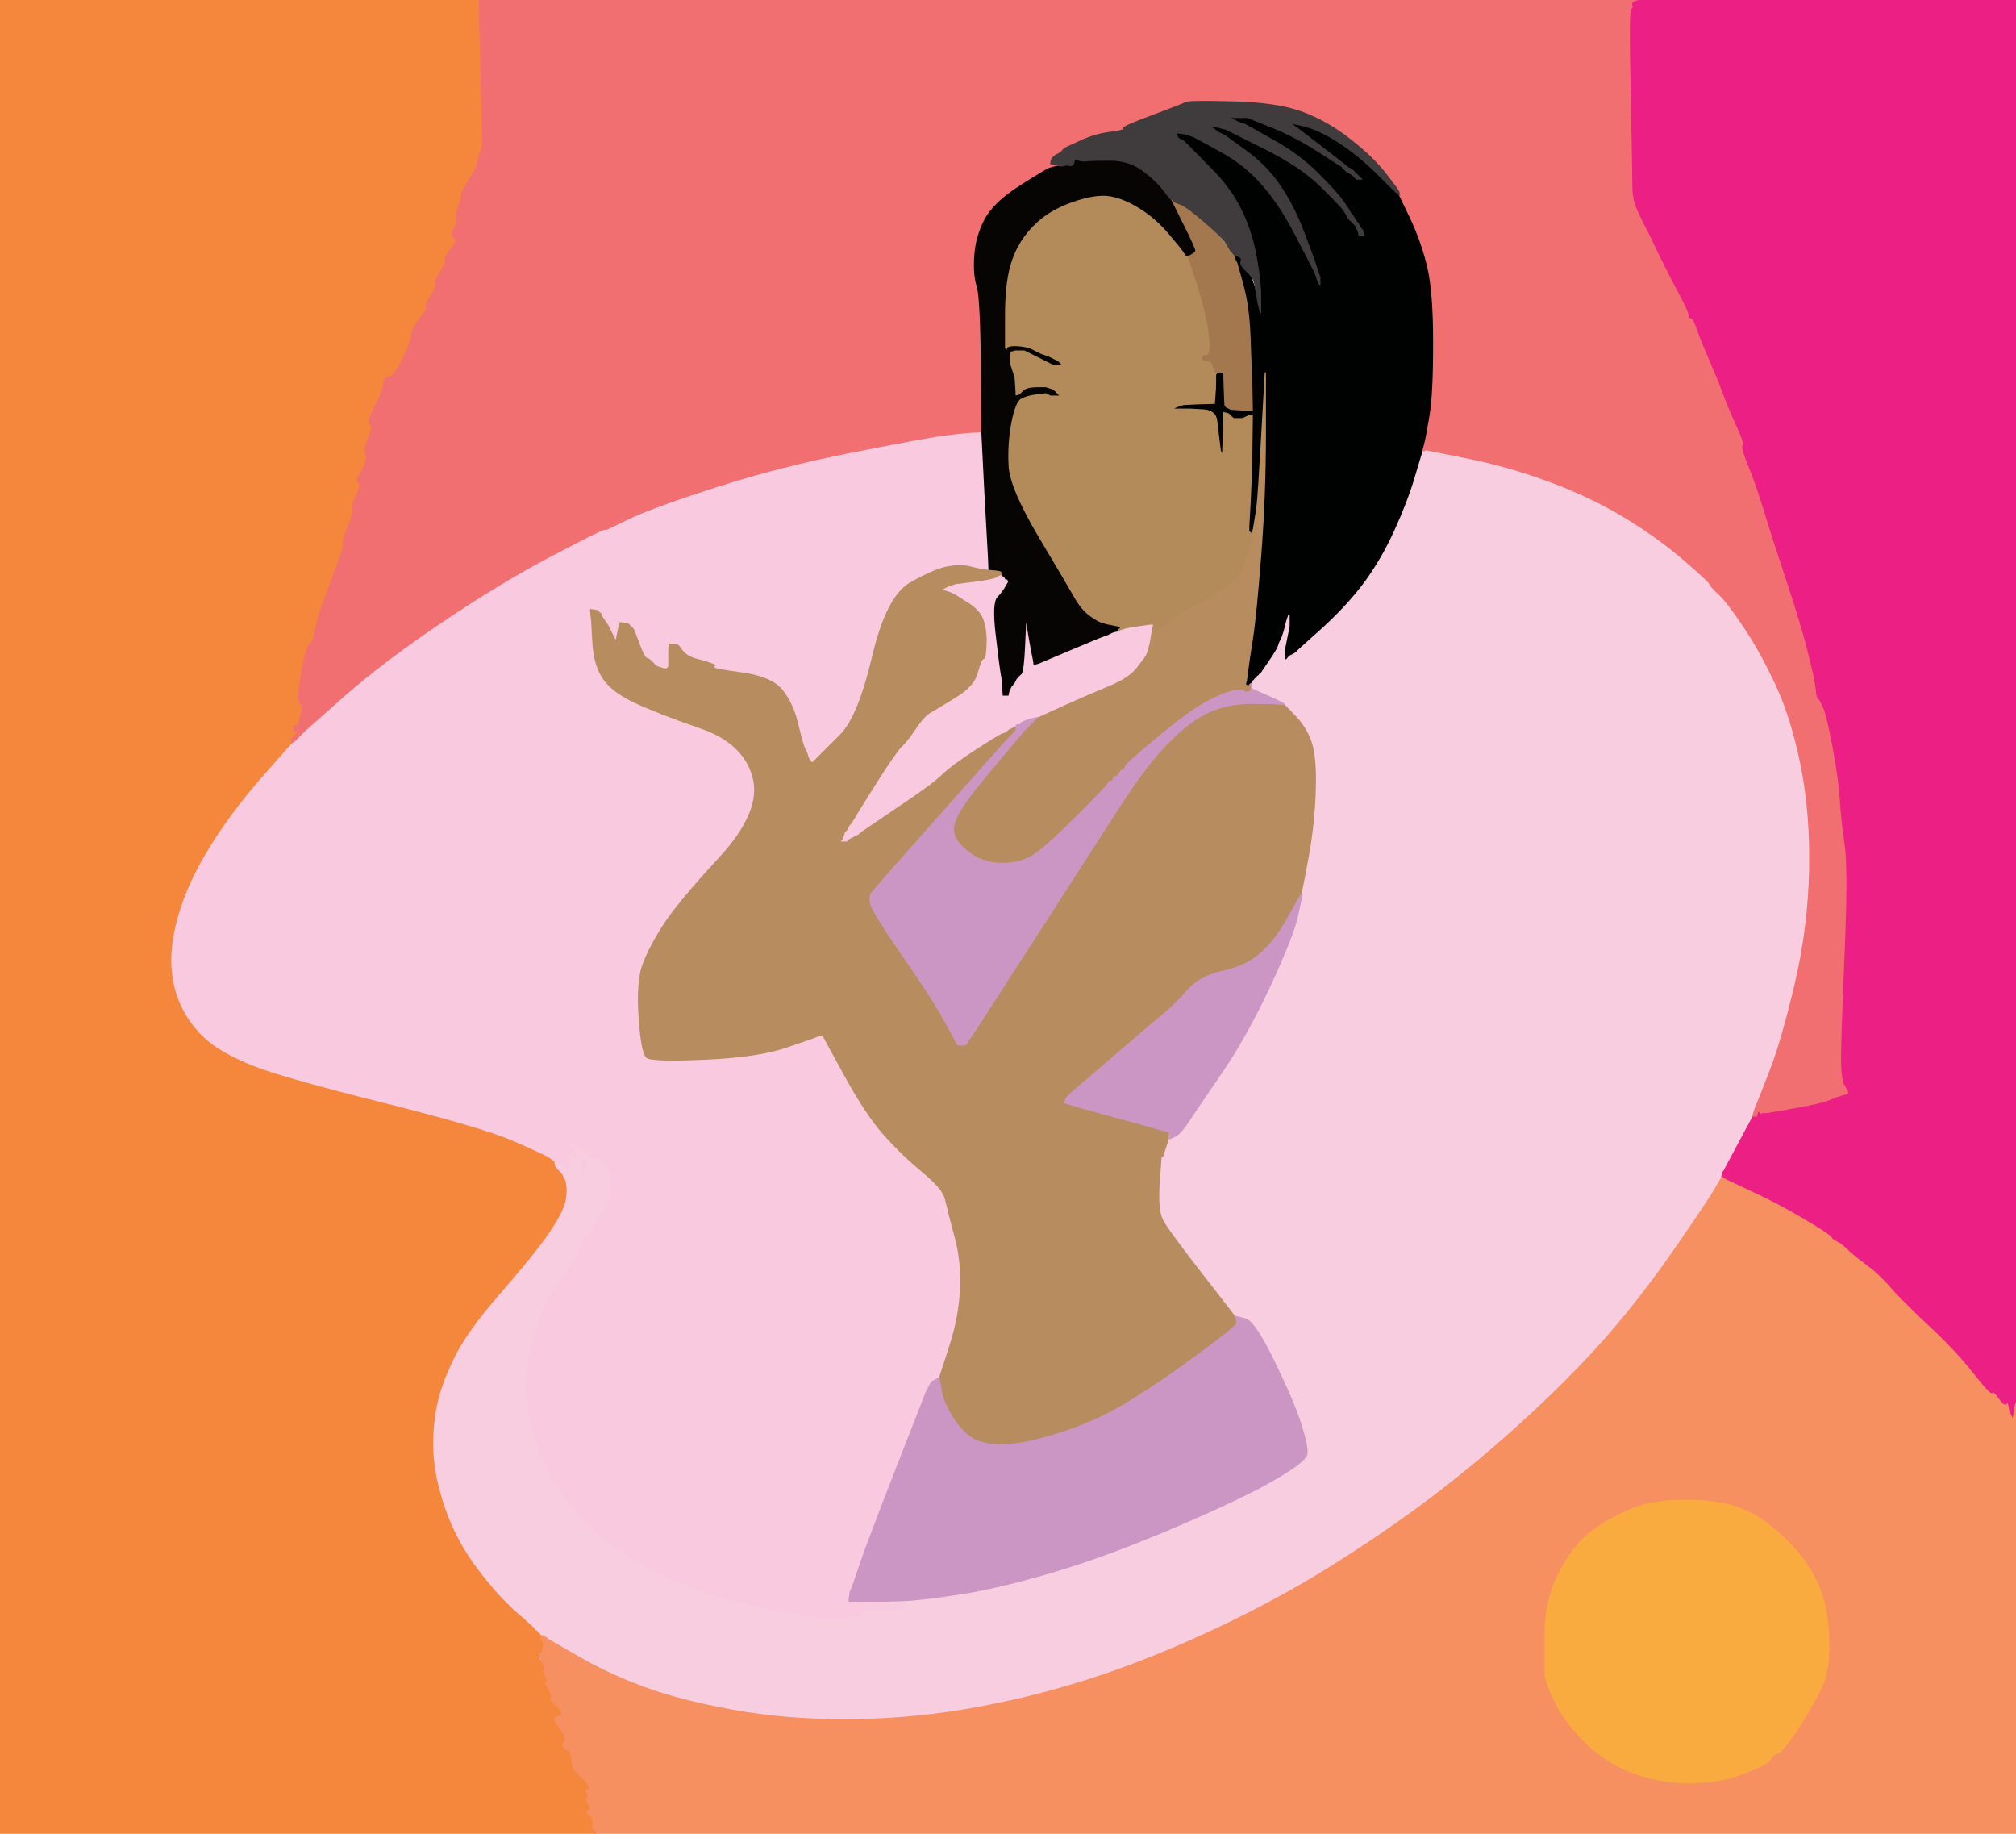 <!-- Created with clker.com Auto tracing tool http://www.clker.com) --> 
<svg 
   xmlns='http://www.w3.org/2000/svg'
   width='850'
   height='773'>
<path style='opacity:1;fill:#000101;fill-rule:evenodd;stroke:#000101;stroke-width:0.5px;stroke-linecap:butt;stroke-linejoin:miter;stroke-opacity:1;' d='M 519.0 50.0 L 518.0 49.5 L 522.0 49.5 L 526.0 49.5 L 536.0 53.5 Q 546.0 57.5 555.8 63.8 Q 565.5 70.0 565.8 70.2 L 566.0 70.5 L 566.2 70.8 L 566.5 71.0 L 566.8 71.2 L 567.0 71.5 L 567.2 71.8 L 567.5 72.0 L 567.5 71.0 L 567.5 70.0 L 567.2 69.8 L 567.0 69.5 L 556.0 61.0 Q 545.0 52.5 544.0 52.0 Q 543.0 51.5 549.5 53.0 Q 556.0 54.5 564.5 60.0 Q 573.0 65.5 581.0 73.5 Q 589.0 81.5 589.5 81.8 L 590.0 82.0 L 594.8 92.0 Q 599.5 102.0 602.0 112.5 Q 604.5 123.0 604.5 144.5 Q 604.5 166.0 603.0 175.0 Q 601.5 184.0 601.0 186.0 L 600.5 188.0 L 600.2 189.0 L 600.0 190.0 L 599.8 191.0 Q 599.5 192.0 596.5 202.0 Q 593.5 212.0 588.0 224.0 Q 582.5 236.0 575.5 245.5 Q 568.5 255.0 557.8 264.8 L 547.0 274.5 L 546.8 274.8 L 546.5 275.0 L 546.2 275.2 L 546.0 275.5 L 545.0 276.0 L 544.0 276.5 L 543.8 276.8 L 543.5 277.0 L 543.2 277.2 L 543.0 277.5 L 542.8 277.8 L 542.5 278.0 L 542.2 278.2 L 542.0 278.5 L 541.8 278.8 L 541.5 279.0 L 541.5 276.5 L 541.5 274.0 L 542.0 271.5 L 542.5 269.0 L 542.5 266.5 L 542.5 264.0 L 542.0 265.0 L 541.5 266.0 L 541.0 267.5 L 540.5 269.0 L 540.0 270.0 L 539.5 271.0 L 539.0 272.5 Q 538.5 274.0 535.2 278.8 L 532.0 283.5 L 531.8 283.8 L 531.5 284.0 L 531.2 284.2 L 531.0 284.5 L 530.8 284.8 L 530.5 285.0 L 530.2 285.2 L 530.0 285.5 L 529.8 285.8 L 529.5 286.0 L 529.2 286.2 L 529.0 286.5 L 528.8 286.8 L 528.5 287.0 L 528.2 287.2 L 528.0 287.5 L 528.0 287.8 L 528.0 288.0 L 527.5 288.2 L 527.0 288.5 L 527.0 288.8 L 527.0 289.0 L 526.5 289.2 L 526.0 289.5 L 526.0 289.8 L 526.0 290.0 L 525.8 290.0 L 525.5 290.0 L 525.5 288.5 L 525.5 287.0 L 526.0 283.0 Q 526.5 279.0 528.0 269.5 Q 529.5 260.0 531.5 234.5 Q 533.5 209.0 533.5 183.0 L 533.5 157.0 L 532.0 183.5 Q 530.5 210.0 530.0 213.5 L 529.5 217.0 L 529.0 220.0 L 528.5 223.0 L 528.2 224.0 L 528.0 225.0 L 527.5 224.8 L 527.0 224.5 L 526.8 224.2 L 526.5 224.0 L 526.5 223.0 L 526.5 222.0 L 527.0 213.0 Q 527.5 204.0 527.8 189.5 L 528.0 175.0 L 527.0 175.2 L 526.0 175.5 L 525.0 176.0 L 524.0 176.5 L 522.0 176.5 L 520.0 176.5 L 519.8 176.2 L 519.5 176.0 L 519.2 175.8 L 519.0 175.5 L 518.8 175.2 L 518.5 175.0 L 518.2 174.8 L 518.0 174.5 L 517.0 174.2 L 516.0 174.0 L 515.8 183.0 L 515.5 192.0 L 515.0 191.0 L 514.5 190.0 L 514.0 186.0 Q 513.5 182.0 513.0 177.5 Q 512.5 173.0 507.2 172.8 L 502.0 172.5 L 500.5 172.5 L 499.0 172.5 L 496.5 172.5 L 494.0 172.5 L 495.0 172.0 L 496.0 171.5 L 497.5 171.0 L 499.0 170.5 L 505.5 170.2 L 512.0 170.0 L 512.2 167.0 Q 512.5 164.0 512.5 161.0 L 512.5 158.0 L 512.8 157.5 L 513.0 157.0 L 514.5 157.0 L 516.0 157.0 L 516.2 164.0 L 516.5 171.0 L 516.8 171.2 L 517.0 171.5 L 518.0 172.0 L 519.0 172.5 L 523.5 172.8 L 528.0 173.0 L 527.8 163.5 Q 527.5 154.0 527.0 141.5 Q 526.5 129.0 524.0 120.0 L 521.5 111.0 L 521.0 110.0 L 520.5 109.0 L 520.2 108.8 L 520.0 108.5 L 519.8 108.2 L 519.5 108.0 L 519.2 107.0 L 519.0 106.0 L 520.0 106.0 L 521.0 106.0 L 521.0 107.0 L 521.0 108.0 L 522.0 108.2 L 523.0 108.5 L 523.2 108.8 L 523.5 109.0 L 523.8 109.2 L 524.0 109.5 L 524.2 109.8 L 524.5 110.0 L 527.0 116.0 Q 529.5 122.0 530.0 125.0 L 530.5 128.0 L 531.0 130.0 L 531.5 132.0 L 531.5 125.0 Q 531.5 118.0 529.5 107.5 Q 527.5 97.0 523.0 88.0 Q 518.5 79.0 510.2 70.8 L 502.0 62.5 L 501.8 62.2 L 501.5 62.0 L 501.2 61.8 L 501.0 61.5 L 500.8 61.2 L 500.5 61.0 L 500.2 60.8 L 500.0 60.5 L 499.8 60.2 L 499.5 60.0 L 499.2 59.8 L 499.0 59.5 L 498.0 59.0 L 497.0 58.5 L 496.8 58.2 L 496.5 58.0 L 496.2 57.0 L 496.0 56.0 L 498.0 56.2 L 500.0 56.5 L 501.5 57.0 L 503.0 57.5 L 504.0 58.0 L 505.0 58.5 L 515.0 64.0 Q 525.0 69.5 532.2 77.8 Q 539.5 86.0 546.0 98.5 Q 552.5 111.0 553.0 112.0 L 553.5 113.0 L 554.0 114.0 L 554.5 115.0 L 555.0 116.5 L 555.5 118.0 L 556.0 119.0 L 556.5 120.0 L 556.5 118.5 L 556.5 117.0 L 556.0 115.5 L 555.5 114.0 L 555.0 112.5 L 554.5 111.0 L 554.0 109.5 Q 553.5 108.0 549.5 97.5 Q 545.5 87.0 539.8 78.5 Q 534.0 70.0 525.8 64.0 L 517.5 58.0 L 517.2 57.8 L 517.0 57.5 L 516.0 57.0 L 515.0 56.5 L 514.0 56.0 L 513.0 55.5 L 512.8 55.2 L 512.5 55.0 L 512.2 54.8 L 512.0 54.5 L 511.0 54.0 L 510.0 53.5 L 511.5 53.5 L 513.0 53.5 L 515.0 54.0 L 517.0 54.5 L 533.0 62.5 Q 549.0 70.5 557.2 78.8 Q 565.5 87.0 566.5 88.5 Q 567.5 90.0 568.0 91.0 L 568.5 92.0 L 568.8 92.2 L 569.0 92.5 L 569.2 92.8 L 569.5 93.0 L 569.8 93.2 L 570.0 93.5 L 570.2 93.8 L 570.5 94.0 L 570.8 94.2 L 571.0 94.5 L 571.2 94.8 L 571.5 95.0 L 571.8 96.0 L 572.0 97.0 L 573.0 96.8 L 574.0 96.5 L 573.8 96.2 L 573.5 96.0 L 573.0 95.0 L 572.5 94.0 L 572.2 93.8 L 572.0 93.5 L 571.8 93.2 L 571.5 93.0 L 571.0 92.0 L 570.5 91.0 L 570.2 90.8 L 570.0 90.5 L 569.8 90.2 L 569.5 90.0 L 569.0 89.0 Q 568.5 88.0 566.0 84.5 Q 563.5 81.0 555.5 73.0 Q 547.5 65.0 536.2 58.8 L 525.0 52.5 L 523.5 52.0 L 522.0 51.5 L 521.0 51.0 L 520.0 50.5 L 519.0 50.0 z 
M 570.5 73.0 L 570.5 72.0 L 570.8 72.2 L 571.0 72.5 L 571.2 72.8 L 571.5 73.0 L 571.8 73.2 L 572.0 73.5 L 572.2 73.8 L 572.5 74.0 L 572.8 74.2 L 573.0 74.5 L 573.2 74.8 L 573.5 75.0 L 573.8 75.2 L 574.0 75.5 L 573.0 75.5 L 572.0 75.5 L 571.8 75.2 L 571.5 75.0 L 571.2 74.8 L 571.0 74.5 L 570.8 74.2 L 570.5 74.0 L 570.5 73.0 z 
'/>
<path style='opacity:1;fill:#F9C9DF;fill-rule:evenodd;stroke:#F9C9DF;stroke-width:0.5px;stroke-linecap:butt;stroke-linejoin:miter;stroke-opacity:1;' d='M 254.5 223.2 L 256.0 223.0 L 254.2 226.5 Q 252.5 230.0 253.0 243.5 Q 253.5 257.0 253.8 258.0 L 254.0 259.0 L 253.0 259.0 Q 252.0 259.0 252.0 258.0 Q 252.0 257.0 250.5 257.0 L 249.0 257.0 L 249.2 259.5 L 249.5 262.0 L 250.0 271.0 Q 250.5 280.0 254.2 285.8 Q 258.0 291.5 267.5 296.0 Q 277.0 300.5 295.2 306.8 Q 313.5 313.0 317.5 327.5 Q 321.5 342.0 303.5 361.5 Q 285.5 381.0 279.5 390.5 Q 273.5 400.0 271.0 407.0 Q 268.5 414.0 269.5 429.0 Q 270.5 444.0 272.8 445.8 Q 275.0 447.5 297.5 446.5 Q 320.0 445.5 332.2 441.2 Q 344.5 437.0 344.8 436.8 Q 345.0 436.5 346.0 436.5 L 347.0 436.5 L 356.0 453.0 Q 365.0 469.5 372.5 478.0 Q 380.0 486.5 388.8 493.8 Q 397.5 501.0 398.5 505.0 Q 399.5 509.0 399.8 510.0 L 400.0 511.0 L 400.2 512.0 L 400.5 513.0 L 403.0 522.5 Q 405.5 532.0 405.0 543.5 Q 404.5 555.0 400.5 567.5 Q 396.5 580.0 396.2 580.5 L 396.0 581.0 L 395.8 581.0 L 395.5 581.0 L 395.2 581.2 L 395.0 581.5 L 394.0 582.0 L 393.0 582.5 L 392.8 582.8 L 392.5 583.0 L 392.0 584.0 L 391.5 585.0 L 391.0 586.0 L 390.5 587.0 L 378.0 619.0 Q 365.5 651.0 362.5 660.0 Q 359.5 669.0 359.0 670.0 L 358.5 671.0 L 358.2 673.0 L 358.0 675.0 L 365.5 675.0 L 373.0 675.0 L 373.0 675.2 L 373.0 675.5 L 376.5 676.0 L 380.0 676.5 L 382.5 677.0 L 385.0 677.5 L 383.5 678.0 L 382.0 678.5 L 374.0 679.0 Q 366.0 679.5 365.0 679.8 Q 364.0 680.0 364.0 681.0 Q 364.0 682.0 361.0 681.8 Q 358.0 681.5 358.5 682.0 Q 359.0 682.5 354.0 683.0 Q 349.0 683.5 328.0 679.5 Q 307.0 675.5 292.5 670.0 Q 278.0 664.5 266.5 657.5 Q 255.0 650.5 247.8 643.2 Q 240.5 636.0 235.0 627.5 Q 229.5 619.0 225.5 607.0 Q 221.5 595.0 221.5 583.5 Q 221.5 572.0 226.0 559.5 Q 230.5 547.0 236.8 538.2 Q 243.0 529.5 244.8 524.8 Q 246.5 520.0 247.8 519.5 Q 249.0 519.0 249.5 517.2 Q 250.0 515.5 253.2 511.8 Q 256.5 508.0 257.0 501.5 Q 257.5 495.0 256.5 493.5 L 255.5 492.0 L 255.2 491.8 L 255.0 491.5 L 254.8 491.2 L 254.5 491.0 L 254.2 490.8 L 254.0 490.5 L 253.8 490.2 L 253.5 490.0 L 253.2 489.8 L 253.0 489.5 L 252.8 489.2 L 252.5 489.0 L 252.2 488.8 L 252.0 488.5 L 251.0 488.2 L 250.0 488.0 L 249.8 489.0 L 249.5 490.0 L 249.2 488.5 L 249.0 487.0 L 248.0 487.0 L 247.0 487.0 L 247.2 489.0 L 247.5 491.0 L 247.5 492.5 L 247.5 494.0 L 247.2 493.8 L 247.0 493.5 L 246.8 493.2 L 246.5 493.0 L 246.0 494.5 L 245.5 496.0 L 245.2 493.0 Q 245.0 490.0 243.5 490.0 L 242.0 490.0 L 241.8 489.0 L 241.5 488.0 L 241.0 487.0 L 240.5 486.0 L 240.0 490.5 L 239.5 495.0 L 239.2 494.8 L 239.0 494.5 L 238.8 494.2 L 238.5 494.0 L 238.2 494.0 L 238.0 494.0 L 237.8 493.5 L 237.5 493.0 L 237.2 493.0 L 237.0 493.0 L 236.8 492.5 L 236.5 492.0 L 236.2 492.0 L 236.0 492.0 L 235.8 491.5 Q 235.5 491.0 235.2 491.0 L 235.0 491.0 L 234.8 490.5 Q 234.5 490.0 234.2 490.0 L 234.0 490.0 L 233.5 489.8 Q 233.0 489.5 231.2 488.2 Q 229.5 487.0 216.2 481.2 Q 203.0 475.5 161.0 465.0 Q 119.0 454.5 106.5 449.5 Q 94.0 444.5 87.2 438.8 Q 80.5 433.0 76.5 425.0 Q 72.5 417.0 72.0 407.0 Q 71.5 397.0 75.5 384.0 Q 79.5 371.0 88.5 356.5 Q 97.5 342.0 110.2 327.5 L 123.0 313.0 L 123.5 312.8 L 124.0 312.5 L 124.2 312.2 L 124.5 312.0 L 124.8 311.8 L 125.0 311.5 L 125.2 311.2 L 125.5 311.0 L 125.8 310.8 L 126.0 310.5 L 126.2 310.2 L 126.5 310.0 L 126.8 309.8 L 127.0 309.5 L 127.2 309.2 L 127.5 309.0 L 127.8 308.8 L 128.0 308.5 L 128.2 308.2 L 128.5 308.0 L 145.2 293.2 Q 162.0 278.5 186.5 262.0 Q 211.0 245.5 232.0 234.5 Q 253.0 223.5 254.5 223.2 z 
M 240.2 482.8 L 240.0 482.5 L 241.0 482.5 L 242.0 482.5 L 242.2 482.8 L 242.5 483.0 L 242.8 483.2 L 243.0 483.5 L 243.2 483.8 L 243.5 484.0 L 243.8 484.2 L 244.0 484.5 L 244.5 485.0 Q 245.0 485.5 244.0 485.5 L 243.0 485.5 L 242.8 485.2 L 242.5 485.0 L 242.2 484.8 L 242.0 484.5 L 241.8 484.2 L 241.5 484.0 L 241.2 483.8 L 241.0 483.5 L 240.8 483.2 L 240.5 483.0 L 240.2 482.8 z 
'/>
<path style='opacity:1;fill:#B78C5F;fill-rule:evenodd;stroke:#B78C5F;stroke-width:0.5px;stroke-linecap:butt;stroke-linejoin:miter;stroke-opacity:1;' d='M 415.0 239.8 L 417.0 240.0 L 419.5 240.2 Q 422.0 240.5 422.8 241.2 Q 423.5 242.0 423.8 243.0 L 424.0 244.0 L 423.0 244.0 Q 422.0 244.0 421.8 243.0 Q 421.5 242.0 420.2 243.2 Q 419.0 244.5 411.0 245.5 L 403.0 246.5 L 401.5 247.0 L 400.0 247.5 L 399.0 248.0 L 398.0 248.5 L 399.5 249.0 L 401.0 249.5 L 402.0 250.0 L 403.0 250.5 L 408.2 253.8 Q 413.5 257.0 415.0 261.5 Q 416.5 266.0 416.2 272.0 Q 416.0 278.0 415.0 278.0 Q 414.0 278.0 412.5 283.8 Q 411.0 289.5 403.2 294.2 Q 395.5 299.0 392.8 300.5 Q 390.0 302.0 386.5 307.2 Q 383.0 312.5 380.2 315.2 Q 377.5 318.0 369.0 331.5 Q 360.5 345.0 360.0 346.0 L 359.5 347.0 L 359.2 347.2 L 359.0 347.5 L 358.8 347.8 L 358.5 348.0 L 358.0 349.0 L 357.5 350.0 L 357.2 350.2 L 357.0 350.5 L 356.8 350.8 L 356.5 351.0 L 356.0 352.5 L 355.5 354.0 L 355.2 354.2 L 355.0 354.5 L 356.0 354.5 L 357.0 354.5 L 357.2 354.2 L 357.5 354.0 L 357.8 353.8 L 358.0 353.5 L 359.0 353.0 L 360.0 352.5 L 361.0 352.0 L 362.0 351.5 L 362.2 351.2 L 362.5 351.0 L 362.8 350.8 L 363.0 350.5 L 378.2 340.2 Q 393.5 330.0 397.2 326.2 Q 401.0 322.5 411.0 316.0 Q 421.0 309.5 422.5 309.0 L 424.0 308.5 L 424.2 308.2 L 424.5 308.0 L 424.8 307.8 L 425.0 307.5 L 426.0 307.0 L 427.0 306.5 L 427.5 306.2 L 428.0 306.0 L 428.0 305.8 L 428.0 305.5 L 428.5 305.2 L 429.0 305.0 L 429.5 305.0 L 430.0 305.0 L 429.8 306.0 L 429.5 307.0 L 429.2 307.2 L 429.0 307.5 L 428.8 307.8 L 428.5 308.0 L 428.2 308.2 L 428.0 308.5 L 427.8 308.8 L 427.5 309.0 L 427.2 309.2 L 427.0 309.5 L 426.8 309.8 L 426.5 310.0 L 426.2 310.2 L 426.0 310.5 L 425.8 310.8 L 425.5 311.0 L 425.2 311.2 L 425.0 311.5 L 424.8 311.8 L 424.5 312.0 L 396.5 343.5 Q 368.5 375.0 367.5 376.5 Q 366.5 378.0 367.2 381.2 Q 368.0 384.5 380.2 402.2 Q 392.5 420.0 397.0 428.0 Q 401.5 436.0 402.0 437.0 L 402.5 438.0 L 403.0 439.0 L 403.5 440.0 L 403.8 440.2 L 404.0 440.5 L 405.5 440.5 L 407.0 440.5 L 407.2 440.2 L 407.5 440.0 L 408.0 439.0 L 408.5 438.0 L 408.8 437.8 L 409.0 437.5 L 409.2 437.2 L 409.5 437.0 L 434.0 399.0 Q 458.5 361.0 471.0 341.5 Q 483.5 322.0 492.8 312.8 Q 502.0 303.5 510.0 300.0 Q 518.0 296.5 527.5 296.5 Q 537.0 296.5 539.5 296.8 L 542.0 297.0 L 546.8 302.0 Q 551.5 307.0 553.5 313.5 Q 555.5 320.0 555.0 334.0 Q 554.5 348.0 552.0 361.5 Q 549.5 375.0 549.2 376.0 L 549.0 377.0 L 548.8 377.0 Q 548.5 377.0 543.0 387.0 Q 537.5 397.0 531.2 402.2 Q 525.0 407.5 515.5 409.5 Q 506.0 411.5 500.5 417.8 Q 495.0 424.0 491.0 427.2 Q 487.0 430.5 469.5 445.5 L 452.0 460.5 L 451.8 460.8 L 451.5 461.0 L 451.2 461.2 L 451.0 461.5 L 450.8 461.8 L 450.5 462.0 L 450.2 462.2 L 450.0 462.5 L 449.8 462.8 L 449.5 463.0 L 449.2 464.0 L 449.0 465.0 L 450.0 465.2 L 451.0 465.5 L 452.5 466.0 L 454.0 466.5 L 470.5 471.0 Q 487.0 475.5 488.5 476.0 L 490.0 476.5 L 491.5 476.8 L 493.0 477.0 L 493.0 478.5 L 493.0 480.0 L 492.8 481.0 L 492.5 482.0 L 492.0 483.5 L 491.5 485.0 L 491.2 486.0 L 491.0 487.0 L 490.5 487.2 L 490.0 487.5 L 490.0 487.8 L 490.0 488.0 L 489.5 488.2 Q 489.0 488.5 481.5 490.5 Q 474.0 492.5 442.5 502.5 Q 411.0 512.5 406.5 512.5 L 402.0 512.5 L 401.8 512.2 L 401.5 512.0 L 401.2 511.8 L 401.0 511.5 L 400.8 511.2 L 400.5 511.0 L 400.2 511.0 L 400.0 511.0 L 399.8 510.0 Q 399.5 509.0 398.5 505.0 Q 397.5 501.0 388.8 493.8 Q 380.0 486.5 372.5 478.0 Q 365.0 469.5 356.0 453.0 L 347.0 436.5 L 346.0 436.5 Q 345.0 436.5 344.8 436.8 Q 344.5 437.0 332.2 441.2 Q 320.0 445.5 297.5 446.5 Q 275.0 447.5 272.8 445.8 Q 270.5 444.0 269.5 429.0 Q 268.5 414.0 271.0 407.0 Q 273.5 400.0 279.5 390.5 Q 285.5 381.0 303.5 361.5 Q 321.5 342.0 317.5 327.5 Q 313.5 313.0 295.2 306.8 Q 277.0 300.5 267.5 296.0 Q 258.0 291.5 254.2 285.8 Q 250.5 280.0 250.0 271.0 L 249.5 262.0 L 249.2 259.5 L 249.0 257.0 L 250.5 257.2 L 252.0 257.5 L 252.5 257.8 L 253.0 258.0 L 253.0 258.2 L 253.0 258.5 L 253.5 258.8 L 254.0 259.0 L 254.0 259.2 L 254.0 259.5 L 255.2 261.2 Q 256.5 263.0 257.0 264.0 L 257.5 265.0 L 258.0 266.0 L 258.5 267.0 L 259.0 268.0 L 259.5 269.0 L 260.0 266.5 Q 260.5 264.0 260.8 263.0 L 261.0 262.0 L 263.0 262.2 L 265.0 262.5 L 265.2 262.8 L 265.5 263.0 L 265.8 263.2 L 266.0 263.5 L 266.2 263.8 L 266.5 264.0 L 266.8 264.2 L 267.0 264.5 L 267.2 264.8 L 267.5 265.0 L 269.8 271.0 Q 272.0 277.0 273.0 277.2 L 274.0 277.5 L 274.2 277.8 L 274.5 278.0 L 274.8 278.2 L 275.0 278.5 L 275.2 278.8 L 275.5 279.0 L 275.8 279.2 L 276.0 279.5 L 276.2 279.8 L 276.5 280.0 L 276.8 280.2 L 277.0 280.5 L 278.5 281.0 L 280.0 281.5 L 280.5 281.5 L 281.0 281.5 L 281.2 281.2 L 281.5 281.0 L 281.5 279.5 Q 281.5 278.0 281.5 275.5 L 281.5 273.0 L 281.8 272.0 L 282.0 271.0 L 284.0 271.2 L 286.0 271.5 L 286.2 271.8 L 286.5 272.0 L 288.2 274.2 Q 290.0 276.5 294.0 277.5 Q 298.0 278.5 300.5 279.5 Q 303.0 280.5 301.5 281.0 Q 300.0 281.5 312.8 283.2 Q 325.5 285.0 330.0 290.5 Q 334.5 296.0 336.5 304.0 Q 338.5 312.0 339.0 313.5 L 339.5 315.0 L 340.0 316.0 L 340.5 317.0 L 341.0 318.5 L 341.5 320.0 L 341.8 320.2 L 342.0 320.5 L 342.2 320.8 L 342.5 321.0 L 342.8 320.8 L 343.0 320.5 L 343.2 320.2 L 343.5 320.0 L 343.8 319.8 L 344.0 319.5 L 344.2 319.2 L 344.5 319.0 L 344.8 318.8 L 345.0 318.5 L 345.2 318.2 L 345.5 318.0 L 345.8 317.8 L 346.0 317.5 L 346.2 317.2 L 346.5 317.0 L 354.0 309.5 Q 361.5 302.0 367.5 276.5 Q 373.5 251.0 383.8 245.2 Q 394.0 239.5 399.5 238.5 Q 405.0 237.5 409.0 238.5 Q 413.0 239.5 415.0 239.8 z 
'/>
<path style='opacity:1;fill:#F69061;fill-rule:evenodd;stroke:#F69061;stroke-width:0.5px;stroke-linecap:butt;stroke-linejoin:miter;stroke-opacity:1;' d='M 725.8 496.0 L 726.0 496.0 L 726.2 496.0 L 726.5 496.0 L 726.8 496.2 L 727.0 496.5 L 738.2 501.8 Q 749.5 507.0 760.5 513.5 Q 771.5 520.0 772.2 521.2 Q 773.0 522.5 774.8 523.2 Q 776.5 524.0 778.8 526.2 Q 781.0 528.5 786.8 532.8 Q 792.5 537.0 797.2 542.5 Q 802.0 548.0 813.2 558.5 Q 824.5 569.0 832.0 578.5 Q 839.5 588.0 840.0 587.0 Q 840.5 586.0 843.0 589.5 Q 845.5 593.0 846.0 591.5 Q 846.5 590.0 847.0 592.5 L 847.5 595.0 L 848.0 596.0 L 848.5 597.0 L 849.0 594.0 L 849.5 591.0 L 849.8 591.0 L 850.0 591.0 L 850.0 682.0 L 850.0 773.0 L 550.5 773.0 L 251.0 773.0 L 250.8 772.5 L 250.5 772.0 L 250.2 771.8 L 250.0 771.5 L 249.8 771.2 L 249.5 771.0 L 249.5 769.5 Q 249.5 768.0 249.5 767.0 Q 249.5 766.0 248.2 765.5 Q 247.0 765.0 247.0 764.0 Q 247.0 763.0 248.0 762.8 Q 249.0 762.5 246.5 760.8 Q 244.0 759.0 244.0 758.0 Q 244.0 757.0 246.0 757.2 Q 248.0 757.5 247.0 755.8 Q 246.0 754.0 247.0 754.0 L 248.0 754.0 L 247.8 753.0 Q 247.5 752.0 244.2 748.8 Q 241.0 745.5 241.0 744.5 Q 241.0 743.5 240.5 740.8 Q 240.0 738.0 239.0 738.0 Q 238.0 738.0 237.2 736.5 Q 236.5 735.0 237.2 734.5 Q 238.0 734.0 237.8 732.5 Q 237.5 731.0 234.8 727.5 Q 232.0 724.0 235.0 723.2 Q 238.0 722.5 234.5 719.5 Q 231.0 716.5 231.8 715.8 Q 232.5 715.0 230.8 712.0 Q 229.0 709.0 230.0 709.0 Q 231.0 709.0 229.8 707.0 Q 228.5 705.0 229.0 704.0 Q 229.5 703.0 228.5 701.0 Q 227.5 699.0 227.5 696.0 L 227.5 693.0 L 227.8 692.8 L 228.0 692.5 L 227.8 692.2 L 227.5 692.0 L 227.2 691.8 L 227.0 691.5 L 227.2 691.2 L 227.5 691.0 L 227.8 690.8 L 228.0 690.5 L 227.8 690.2 L 227.5 690.0 L 227.2 689.8 L 227.0 689.5 L 226.8 689.2 L 226.5 689.0 L 226.2 688.0 L 226.0 687.0 L 227.0 687.2 L 228.0 687.5 L 228.2 687.8 L 228.5 688.0 L 228.8 688.2 L 229.0 688.5 L 229.2 688.8 L 229.5 689.0 L 229.8 689.2 L 230.0 689.5 L 230.2 689.8 L 230.5 690.0 L 230.8 690.2 L 231.0 690.5 L 244.0 698.0 Q 257.0 705.5 272.0 711.0 Q 287.0 716.5 309.0 720.5 Q 331.0 724.5 356.0 724.5 Q 381.0 724.5 405.5 720.5 Q 430.0 716.5 454.5 709.0 Q 479.0 701.5 505.5 689.5 Q 532.0 677.5 554.8 663.8 Q 577.5 650.0 598.2 634.8 Q 619.0 619.5 639.5 601.0 Q 660.0 582.5 675.8 564.8 Q 691.5 547.0 706.0 526.0 Q 720.5 505.0 723.0 500.5 Q 725.5 496.0 725.8 496.0 z 
M 710.0 632.5 Q 724.0 632.5 732.5 635.5 Q 741.0 638.5 748.2 644.8 Q 755.5 651.0 760.0 657.0 Q 764.5 663.0 767.5 670.5 Q 770.5 678.0 771.0 690.5 Q 771.5 703.0 768.5 710.0 Q 765.5 717.0 758.8 727.5 Q 752.0 738.0 749.5 739.0 Q 747.0 740.0 746.8 741.0 Q 746.5 742.0 743.8 743.8 Q 741.0 745.5 732.5 748.5 Q 724.0 751.5 712.0 751.5 Q 700.0 751.5 689.0 747.5 Q 678.0 743.5 669.2 735.2 Q 660.5 727.0 656.0 718.0 Q 651.5 709.0 651.5 705.5 Q 651.5 702.0 651.5 688.5 Q 651.5 675.0 657.0 664.0 Q 662.5 653.0 669.2 647.2 Q 676.0 641.5 686.0 637.0 Q 696.0 632.5 710.0 632.5 z 
'/>
<path style='opacity:1;fill:#CB96C3;fill-rule:evenodd;stroke:#CB96C3;stroke-width:0.5px;stroke-linecap:butt;stroke-linejoin:miter;stroke-opacity:1;' d='M 527.0 288.8 L 527.0 288.5 L 527.5 288.2 L 528.0 288.0 L 528.0 289.0 L 528.0 290.0 L 534.8 293.0 Q 541.5 296.0 541.8 296.5 L 542.0 297.0 L 539.5 296.8 Q 537.0 296.5 527.5 296.5 Q 518.0 296.5 510.0 300.0 Q 502.0 303.5 492.8 312.8 Q 483.5 322.0 471.0 341.5 Q 458.5 361.0 434.0 399.0 L 409.5 437.0 L 409.2 437.2 L 409.0 437.5 L 408.8 437.8 L 408.5 438.0 L 408.0 439.0 L 407.5 440.0 L 407.2 440.2 L 407.0 440.5 L 405.5 440.5 L 404.0 440.5 L 403.8 440.2 L 403.5 440.0 L 403.0 439.0 L 402.5 438.0 L 402.0 437.0 Q 401.5 436.0 397.0 428.0 Q 392.5 420.0 380.2 402.2 Q 368.0 384.5 367.2 381.2 Q 366.5 378.0 367.5 376.5 Q 368.5 375.0 396.5 343.5 L 424.5 312.0 L 424.8 311.8 L 425.0 311.5 L 425.2 311.2 L 425.5 311.0 L 425.8 310.8 L 426.0 310.5 L 426.2 310.2 L 426.5 310.0 L 426.8 309.8 L 427.0 309.5 L 427.2 309.2 L 427.5 309.0 L 427.8 308.8 L 428.0 308.5 L 428.2 308.2 L 428.5 308.0 L 428.5 307.5 Q 428.5 307.0 428.2 306.5 L 428.0 306.0 L 428.0 305.8 L 428.0 305.5 L 428.5 305.2 L 429.0 305.0 L 429.5 305.0 L 430.0 305.0 L 430.0 304.8 L 430.0 304.5 L 431.0 304.0 L 432.0 303.5 L 433.5 303.0 L 435.0 302.5 L 436.5 302.2 L 438.0 302.0 L 437.8 302.5 L 437.5 303.0 L 437.2 303.2 L 437.0 303.5 L 436.8 303.8 L 436.5 304.0 L 436.2 304.2 L 436.0 304.5 L 435.8 304.8 L 435.5 305.0 L 435.2 305.2 L 435.0 305.5 L 434.8 305.8 L 434.5 306.0 L 434.2 306.2 L 434.0 306.5 L 433.8 306.8 L 433.5 307.0 L 433.2 307.2 L 433.0 307.5 L 432.8 307.8 L 432.5 308.0 L 432.2 308.2 L 432.0 308.5 L 420.8 321.8 Q 409.5 335.0 405.5 341.5 Q 401.5 348.0 402.8 351.8 Q 404.0 355.5 409.5 359.5 Q 415.0 363.5 423.0 363.5 Q 431.0 363.5 436.8 359.2 Q 442.5 355.0 454.5 343.0 Q 466.5 331.0 466.8 330.0 Q 467.0 329.0 468.0 329.0 Q 469.0 329.0 469.0 328.0 Q 469.0 327.0 470.0 327.0 Q 471.0 327.0 471.5 325.8 Q 472.0 324.5 473.0 324.2 Q 474.0 324.0 474.0 323.0 Q 474.0 322.0 487.5 310.8 Q 501.0 299.5 508.5 295.5 Q 516.0 291.5 520.0 290.8 Q 524.0 290.0 524.5 290.8 Q 525.0 291.5 525.2 291.2 Q 525.5 291.0 525.8 290.5 L 526.0 290.0 L 526.2 290.0 Q 526.5 290.0 526.8 289.5 L 527.0 289.0 L 527.0 288.8 z 
'/>
<path style='opacity:1;fill:#F5873C;fill-rule:evenodd;stroke:#F5873C;stroke-width:0.5px;stroke-linecap:butt;stroke-linejoin:miter;stroke-opacity:1;' d='M 0.0 386.5 L 0.0 0.0 L 101.0 0.0 L 202.0 0.0 L 202.8 29.0 Q 203.5 58.0 203.5 60.0 Q 203.5 62.0 202.5 64.5 Q 201.5 67.0 201.5 68.5 Q 201.5 70.0 198.5 74.5 Q 195.5 79.0 195.5 81.0 Q 195.5 83.0 194.0 86.0 Q 192.5 89.0 192.5 92.0 Q 192.5 95.0 191.2 97.0 Q 190.0 99.0 190.8 99.5 Q 191.5 100.0 192.0 101.0 Q 192.5 102.0 189.8 105.5 Q 187.0 109.0 187.8 109.5 Q 188.5 110.0 185.8 114.5 Q 183.0 119.0 183.8 119.5 Q 184.5 120.0 181.8 124.5 Q 179.0 129.0 179.8 129.5 Q 180.5 130.0 177.0 134.5 Q 173.5 139.0 173.5 141.5 Q 173.5 144.0 169.8 151.5 Q 166.0 159.0 164.0 159.0 Q 162.0 159.0 161.8 162.0 Q 161.5 165.0 158.2 171.2 Q 155.0 177.5 155.8 178.2 Q 156.5 179.0 156.8 179.8 Q 157.0 180.5 155.2 185.2 Q 153.5 190.0 154.2 191.2 Q 155.0 192.5 154.2 194.8 Q 153.5 197.0 151.8 199.8 Q 150.0 202.5 151.2 203.2 Q 152.5 204.0 150.2 209.0 Q 148.0 214.0 148.8 214.5 Q 149.5 215.0 146.8 222.0 Q 144.0 229.0 144.8 229.5 Q 145.5 230.0 139.5 245.5 Q 133.5 261.0 133.0 265.5 Q 132.5 270.0 130.8 271.5 Q 129.0 273.0 127.5 281.8 Q 126.0 290.5 126.0 293.5 Q 126.0 296.5 127.0 296.8 Q 128.0 297.0 127.2 300.0 Q 126.5 303.0 126.5 303.5 Q 126.5 304.0 126.0 306.5 L 125.5 309.0 L 125.2 309.2 L 125.0 309.5 L 124.8 309.8 L 124.5 310.0 L 124.2 310.2 L 124.0 310.5 L 123.8 310.8 L 123.5 311.0 L 123.2 312.0 L 123.0 313.0 L 110.2 327.5 Q 97.5 342.0 88.5 356.5 Q 79.5 371.0 75.5 384.0 Q 71.5 397.0 72.0 407.0 Q 72.5 417.0 76.5 425.0 Q 80.5 433.0 87.2 438.8 Q 94.0 444.5 106.5 449.5 Q 119.0 454.5 161.0 465.0 Q 203.0 475.5 216.2 481.2 Q 229.5 487.0 231.2 488.2 Q 233.0 489.5 233.5 489.8 L 234.0 490.0 L 234.0 490.2 Q 234.0 490.5 234.5 490.8 L 235.0 491.0 L 235.0 491.2 Q 235.0 491.5 235.5 491.8 L 236.0 492.0 L 236.0 492.2 Q 236.0 492.5 236.5 492.8 L 237.0 493.0 L 237.0 493.2 Q 237.0 493.5 237.5 493.8 L 238.0 494.0 L 238.8 500.5 Q 239.5 507.0 235.0 515.0 Q 230.5 523.0 214.0 542.0 Q 197.5 561.0 192.0 572.0 Q 186.5 583.0 184.5 592.5 Q 182.5 602.0 183.0 612.5 Q 183.5 623.0 188.0 636.0 Q 192.5 649.0 201.2 660.8 Q 210.0 672.5 218.0 679.5 Q 226.0 686.5 226.0 686.8 L 226.0 687.0 L 226.0 687.2 Q 226.0 687.5 226.5 687.8 L 227.0 688.0 L 227.0 688.2 Q 227.0 688.5 227.5 688.8 L 228.0 689.0 L 227.8 690.0 L 227.5 691.0 L 227.2 691.2 L 227.0 691.5 L 228.0 691.8 Q 229.0 692.0 228.5 694.5 Q 228.0 697.0 227.2 697.5 Q 226.5 698.0 228.0 700.5 Q 229.5 703.0 229.0 704.0 Q 228.5 705.0 229.8 707.0 Q 231.0 709.0 230.0 709.0 Q 229.0 709.0 230.8 712.0 Q 232.5 715.0 231.8 715.8 Q 231.0 716.5 234.5 719.5 Q 238.0 722.5 235.0 723.2 Q 232.0 724.0 234.8 727.5 Q 237.5 731.0 237.8 732.5 Q 238.0 734.0 237.2 734.5 Q 236.5 735.0 237.2 736.5 Q 238.0 738.0 239.0 738.0 Q 240.0 738.0 240.5 740.8 Q 241.0 743.5 241.0 744.5 Q 241.0 745.5 244.2 748.8 Q 247.5 752.0 247.8 753.0 L 248.0 754.0 L 247.0 754.0 Q 246.0 754.0 247.0 755.8 Q 248.0 757.5 247.0 757.8 Q 246.0 758.0 247.5 760.2 Q 249.0 762.5 248.0 762.8 Q 247.0 763.0 247.0 764.0 Q 247.0 765.0 248.2 765.5 Q 249.5 766.0 249.5 767.0 Q 249.5 768.0 249.5 769.5 L 249.5 771.0 L 249.8 771.2 L 250.0 771.5 L 250.2 771.8 L 250.5 772.0 L 250.8 772.5 L 251.0 773.0 L 125.5 773.0 L 0.0 773.0 L 0.0 386.5 z 
'/>
<path style='opacity:1;fill:#B78C5F;fill-rule:evenodd;stroke:#B78C5F;stroke-width:0.5px;stroke-linecap:butt;stroke-linejoin:miter;stroke-opacity:1;' d='M 490.0 487.0 L 491.0 487.0 L 489.8 493.0 Q 488.5 499.0 489.0 506.5 Q 489.5 514.0 505.0 534.0 Q 520.5 554.0 520.8 554.5 L 521.0 555.0 L 521.0 555.2 Q 521.0 555.5 521.5 555.8 L 522.0 556.0 L 521.8 557.5 Q 521.5 559.0 506.0 570.5 Q 490.5 582.0 477.2 590.2 Q 464.0 598.5 449.0 603.5 Q 434.0 608.5 425.0 609.0 Q 416.0 609.5 411.0 607.0 Q 406.0 604.5 401.8 597.8 Q 397.5 591.0 396.8 586.0 L 396.0 581.0 L 396.2 580.5 Q 396.5 580.0 400.5 567.5 Q 404.5 555.0 405.0 543.5 Q 405.5 532.0 403.0 522.5 L 400.5 513.0 L 400.2 512.0 L 400.0 511.0 L 400.2 511.0 L 400.5 511.0 L 400.8 511.2 L 401.0 511.5 L 401.2 511.8 L 401.5 512.0 L 401.8 512.2 L 402.0 512.5 L 406.5 512.5 Q 411.0 512.5 442.5 502.5 Q 474.0 492.5 481.5 490.8 Q 489.0 489.0 489.0 488.0 Q 489.0 487.0 490.0 487.0 z 
'/>
<path style='opacity:1;fill:#F8CDE0;fill-rule:evenodd;stroke:#F8CDE0;stroke-width:0.5px;stroke-linecap:butt;stroke-linejoin:miter;stroke-opacity:1;' d='M 600.8 189.8 L 601.0 189.5 L 618.5 193.0 Q 636.0 196.5 653.5 203.0 Q 671.0 209.5 685.0 218.0 Q 699.0 226.5 709.8 235.8 Q 720.5 245.0 720.8 246.0 Q 721.0 247.0 724.8 250.5 Q 728.5 254.0 735.5 264.5 Q 742.5 275.0 749.0 289.0 Q 755.5 303.0 759.5 323.0 Q 763.5 343.0 763.0 367.0 Q 762.5 391.0 757.0 414.5 Q 751.5 438.0 746.5 451.0 Q 741.5 464.0 741.0 465.0 L 740.5 466.0 L 740.0 467.5 L 739.5 469.0 L 739.2 470.0 L 739.0 471.0 L 733.0 482.2 Q 727.0 493.5 726.8 493.8 L 726.5 494.0 L 726.2 495.0 L 726.0 496.0 L 725.8 496.0 Q 725.5 496.0 723.0 500.5 Q 720.5 505.0 706.0 526.0 Q 691.5 547.0 675.8 564.8 Q 660.0 582.5 639.5 601.0 Q 619.0 619.5 598.2 634.8 Q 577.5 650.0 554.8 663.8 Q 532.0 677.5 505.5 689.5 Q 479.0 701.5 454.5 709.0 Q 430.0 716.5 405.5 720.5 Q 381.0 724.5 356.0 724.5 Q 331.0 724.5 309.0 720.5 Q 287.0 716.5 272.0 711.0 Q 257.0 705.5 244.0 698.0 L 231.0 690.5 L 230.8 690.2 L 230.5 690.0 L 230.2 689.8 L 230.0 689.5 L 229.0 689.2 L 228.0 689.0 L 227.8 688.5 Q 227.5 688.0 227.2 688.0 L 227.0 688.0 L 226.8 687.5 Q 226.5 687.0 226.2 687.0 L 226.0 687.0 L 226.0 686.8 Q 226.0 686.5 218.0 679.5 Q 210.0 672.5 201.2 660.8 Q 192.5 649.0 188.0 636.0 Q 183.5 623.0 183.0 612.5 Q 182.5 602.0 184.5 592.5 Q 186.5 583.0 192.0 572.0 Q 197.5 561.0 211.5 545.0 Q 225.5 529.0 232.0 519.5 Q 238.5 510.0 239.0 504.5 Q 239.5 499.0 238.2 496.8 L 237.0 494.5 L 236.8 494.2 L 236.5 494.0 L 236.2 493.8 L 236.0 493.5 L 235.8 493.2 L 235.5 493.0 L 235.2 492.8 L 235.0 492.5 L 234.8 492.2 L 234.5 492.0 L 234.2 491.0 L 234.0 490.0 L 235.0 490.2 L 236.0 490.5 L 236.2 490.8 L 236.5 491.0 L 237.5 492.0 Q 238.5 493.0 239.0 494.0 L 239.5 495.0 L 240.0 490.5 L 240.5 486.0 L 240.8 487.0 L 241.0 488.0 L 242.5 488.0 L 244.0 488.0 L 244.2 489.0 Q 244.5 490.0 245.0 493.0 L 245.5 496.0 L 246.0 494.5 L 246.5 493.0 L 246.8 493.2 L 247.0 493.5 L 247.2 493.8 L 247.5 494.0 L 247.5 492.5 L 247.5 491.0 L 247.2 489.5 Q 247.0 488.0 246.0 487.8 L 245.0 487.5 L 244.8 487.2 L 244.5 487.0 L 244.2 486.8 L 244.0 486.5 L 243.8 486.2 L 243.5 486.0 L 243.2 485.8 L 243.0 485.5 L 242.8 485.2 L 242.5 485.0 L 242.2 484.8 L 242.0 484.5 L 241.8 484.2 L 241.5 484.0 L 241.2 483.8 L 241.0 483.5 L 240.8 483.2 L 240.5 483.0 L 240.2 482.8 L 240.0 482.5 L 241.0 482.5 L 242.0 482.5 L 242.2 482.8 L 242.5 483.0 L 242.8 483.2 L 243.0 483.5 L 243.2 483.8 L 243.5 484.0 L 243.8 484.2 L 244.0 484.5 L 245.0 485.0 L 246.0 485.5 L 246.2 485.8 L 246.5 486.0 L 246.8 486.2 L 247.0 486.5 L 248.0 486.8 L 249.0 487.0 L 249.2 488.5 L 249.5 490.0 L 249.8 489.0 L 250.0 488.0 L 251.0 488.2 L 252.0 488.5 L 252.2 488.8 L 252.5 489.0 L 252.8 489.2 L 253.0 489.5 L 253.2 489.8 L 253.5 490.0 L 253.8 490.2 L 254.0 490.5 L 254.2 490.8 L 254.5 491.0 L 254.8 491.2 L 255.0 491.5 L 255.2 491.8 L 255.5 492.0 L 256.5 493.5 Q 257.5 495.0 257.0 501.5 Q 256.5 508.0 253.2 511.8 Q 250.0 515.5 249.5 517.2 Q 249.0 519.0 247.8 519.5 Q 246.5 520.0 244.8 524.8 Q 243.0 529.5 236.8 538.2 Q 230.5 547.0 226.0 559.5 Q 221.5 572.0 221.5 583.5 Q 221.5 595.0 225.5 607.0 Q 229.5 619.0 235.0 627.5 Q 240.5 636.0 247.8 643.2 Q 255.0 650.5 266.5 657.5 Q 278.0 664.5 292.5 670.0 Q 307.0 675.5 328.0 679.5 Q 349.0 683.5 354.0 683.0 Q 359.0 682.5 358.5 682.0 Q 358.0 681.5 361.0 681.8 Q 364.0 682.0 364.0 681.0 Q 364.0 680.0 365.0 679.8 Q 366.0 679.5 374.0 679.0 L 382.0 678.5 L 383.5 678.0 L 385.0 677.5 L 382.5 677.0 L 380.0 676.5 L 376.5 676.0 L 373.0 675.5 L 373.0 675.2 L 373.0 675.0 L 380.5 674.8 Q 388.0 674.5 404.5 672.0 Q 421.0 669.5 444.5 662.5 Q 468.0 655.5 497.0 643.0 Q 526.0 630.5 538.2 623.2 Q 550.5 616.0 551.0 613.0 Q 551.5 610.0 548.5 600.5 Q 545.5 591.0 537.2 574.0 Q 529.0 557.0 525.5 556.5 L 522.0 556.0 L 521.8 555.5 Q 521.5 555.0 521.2 555.0 L 521.0 555.0 L 520.8 554.5 Q 520.5 554.0 506.5 536.0 Q 492.5 518.0 490.5 514.0 Q 488.5 510.0 489.2 499.0 L 490.0 488.0 L 490.2 488.0 Q 490.5 488.0 490.8 487.5 L 491.0 487.0 L 491.2 486.0 L 491.5 485.0 L 492.0 483.5 L 492.5 482.0 L 492.8 481.0 L 493.0 480.0 L 493.2 480.0 Q 493.5 480.0 495.8 478.8 Q 498.0 477.5 500.8 473.2 Q 503.5 469.0 514.5 453.0 Q 525.5 437.0 535.5 415.5 Q 545.5 394.0 547.2 385.5 L 549.0 377.0 L 549.2 376.0 Q 549.5 375.0 552.0 361.5 Q 554.5 348.0 555.0 334.0 Q 555.5 320.0 553.5 313.5 Q 551.5 307.0 546.8 302.0 L 542.0 297.0 L 541.8 296.5 Q 541.5 296.0 534.8 293.0 L 528.0 290.0 L 528.0 289.0 L 528.0 288.0 L 528.0 287.8 L 528.0 287.5 L 528.2 287.2 L 528.5 287.0 L 528.8 286.8 L 529.0 286.5 L 529.2 286.2 L 529.5 286.0 L 529.8 285.8 L 530.0 285.5 L 530.2 285.2 L 530.5 285.0 L 530.8 284.8 L 531.0 284.5 L 531.2 284.2 L 531.5 284.0 L 531.8 283.8 L 532.0 283.5 L 535.2 278.8 Q 538.5 274.0 539.0 272.5 L 539.5 271.0 L 540.0 270.0 L 540.5 269.0 L 541.0 267.5 L 541.5 266.0 L 542.0 264.0 L 542.5 262.0 L 543.0 260.5 L 543.5 259.0 L 543.5 261.5 L 543.5 264.0 L 543.0 266.5 L 542.5 269.0 L 542.0 271.5 L 541.5 274.0 L 541.5 276.5 L 541.5 279.0 L 541.8 278.8 L 542.0 278.5 L 542.2 278.2 L 542.5 278.0 L 542.8 277.8 L 543.0 277.5 L 543.2 277.2 L 543.5 277.0 L 543.8 276.8 L 544.0 276.5 L 545.0 276.0 L 546.0 275.5 L 546.2 275.2 L 546.5 275.0 L 546.8 274.8 L 547.0 274.5 L 557.8 264.8 Q 568.5 255.0 575.5 245.5 Q 582.5 236.0 588.0 224.0 Q 593.5 212.0 596.5 202.0 Q 599.5 192.0 599.8 191.0 L 600.0 190.0 L 600.2 190.0 L 600.5 190.0 L 600.8 189.8 z 
'/>
<path style='opacity:1;fill:#CB96C4;fill-rule:evenodd;stroke:#CB96C4;stroke-width:0.5px;stroke-linecap:butt;stroke-linejoin:miter;stroke-opacity:1;' d='M 521.2 556.0 L 521.0 555.0 L 525.0 556.0 Q 529.0 557.0 537.2 574.0 Q 545.5 591.0 548.5 600.5 Q 551.5 610.0 551.0 613.0 Q 550.5 616.0 538.2 623.2 Q 526.0 630.5 497.0 643.0 Q 468.0 655.5 444.5 662.5 Q 421.0 669.5 404.5 672.0 Q 388.0 674.5 380.5 674.8 L 373.0 675.0 L 365.5 675.0 L 358.0 675.0 L 358.2 673.0 L 358.5 671.0 L 359.0 670.0 Q 359.5 669.0 362.5 660.0 Q 365.5 651.0 378.0 619.0 L 390.5 587.0 L 391.0 586.0 L 391.5 585.0 L 392.0 584.0 L 392.5 583.0 L 392.8 582.8 L 393.0 582.5 L 394.0 582.0 L 395.0 581.5 L 395.2 581.2 L 395.5 581.0 L 395.8 581.0 L 396.0 581.0 L 396.8 586.0 Q 397.5 591.0 401.8 597.8 Q 406.0 604.5 411.0 607.0 Q 416.0 609.5 425.0 609.0 Q 434.0 608.5 449.0 603.5 Q 464.0 598.5 477.2 590.2 Q 490.5 582.0 506.0 570.5 Q 521.5 559.0 521.5 558.0 Q 521.5 557.0 521.2 556.0 z 
'/>
<path style='opacity:1;fill:#F9CADF;fill-rule:evenodd;stroke:#F9CADF;stroke-width:0.5px;stroke-linecap:butt;stroke-linejoin:miter;stroke-opacity:1;' d='M 409.5 182.2 L 414.0 182.0 L 415.2 206.0 Q 416.5 230.0 416.8 235.0 L 417.0 240.0 L 415.0 239.8 Q 413.0 239.5 409.0 238.5 Q 405.0 237.5 399.5 238.5 Q 394.0 239.5 383.8 245.2 Q 373.5 251.0 367.5 276.5 Q 361.5 302.0 354.0 309.5 L 346.5 317.0 L 346.2 317.2 L 346.0 317.5 L 345.8 317.8 L 345.5 318.0 L 345.2 318.2 L 345.0 318.5 L 344.8 318.8 L 344.5 319.0 L 344.2 319.2 L 344.0 319.5 L 343.8 319.8 L 343.5 320.0 L 343.2 320.2 L 343.0 320.5 L 342.8 320.8 L 342.5 321.0 L 342.2 320.8 L 342.0 320.5 L 341.8 320.2 L 341.5 320.0 L 341.0 318.5 L 340.5 317.0 L 340.0 316.0 L 339.5 315.0 L 339.0 313.5 Q 338.5 312.0 336.5 304.0 Q 334.5 296.0 330.0 290.5 Q 325.5 285.0 312.8 283.2 Q 300.0 281.5 301.5 281.0 Q 303.0 280.5 300.5 279.5 Q 298.0 278.5 294.0 277.5 Q 290.0 276.5 288.2 274.2 L 286.5 272.0 L 286.2 271.8 L 286.0 271.5 L 284.0 271.2 L 282.0 271.0 L 281.8 272.0 L 281.5 273.0 L 281.5 275.5 Q 281.5 278.0 281.5 279.5 L 281.5 281.0 L 281.2 281.2 L 281.0 281.5 L 280.5 281.5 L 280.0 281.5 L 278.5 281.0 L 277.0 280.5 L 276.8 280.2 L 276.5 280.0 L 276.2 279.8 L 276.0 279.5 L 275.8 279.2 L 275.5 279.0 L 275.2 278.8 L 275.0 278.5 L 274.8 278.2 L 274.5 278.0 L 274.2 277.8 L 274.0 277.5 L 273.0 277.2 Q 272.0 277.0 269.8 271.0 L 267.5 265.0 L 267.2 264.8 L 267.0 264.5 L 266.8 264.2 L 266.5 264.0 L 266.2 263.8 L 266.0 263.5 L 265.8 263.2 L 265.5 263.0 L 265.2 262.8 L 265.0 262.5 L 263.0 262.2 L 261.0 262.0 L 260.8 263.0 Q 260.5 264.0 260.0 266.5 L 259.5 269.0 L 259.0 268.0 L 258.5 267.0 L 258.0 266.0 L 257.5 265.0 L 257.0 264.0 Q 256.5 263.0 255.2 261.2 L 254.0 259.5 L 254.0 259.2 L 254.0 259.0 L 253.8 258.5 Q 253.5 258.0 253.2 258.0 L 253.0 258.0 L 252.8 254.5 Q 252.5 251.0 252.5 240.5 Q 252.5 230.0 254.2 226.5 L 256.0 223.0 L 266.0 218.2 Q 276.0 213.5 302.5 205.0 Q 329.0 196.5 359.5 190.5 Q 390.0 184.5 397.5 183.5 Q 405.0 182.5 409.5 182.2 z 
'/>
<path style='opacity:1;fill:#F26F71;fill-rule:evenodd;stroke:#F26F71;stroke-width:0.5px;stroke-linecap:butt;stroke-linejoin:miter;stroke-opacity:1;' d='M 202.8 29.0 L 202.0 0.0 L 447.0 0.0 L 692.0 0.0 L 690.0 0.5 Q 688.0 1.0 688.5 2.2 Q 689.0 3.5 688.0 3.8 Q 687.0 4.0 687.8 39.0 Q 688.5 74.0 688.5 79.0 Q 688.5 84.0 690.5 88.5 Q 692.5 93.0 694.8 97.2 Q 697.0 101.5 698.2 104.2 Q 699.5 107.0 702.0 112.0 Q 704.5 117.0 709.0 125.0 Q 713.5 133.0 716.0 139.0 Q 718.5 145.0 723.5 158.0 Q 728.5 171.0 732.2 179.2 Q 736.0 187.5 735.0 187.8 Q 734.0 188.0 737.2 196.0 Q 740.5 204.0 744.0 215.5 Q 747.5 227.0 753.5 245.0 Q 759.5 263.0 762.5 275.0 Q 765.5 287.0 765.8 290.5 Q 766.0 294.0 766.8 294.5 Q 767.5 295.0 769.0 298.5 Q 770.5 302.0 773.0 315.5 Q 775.5 329.0 776.0 337.5 Q 776.5 346.0 778.0 356.0 Q 779.5 366.0 778.0 401.5 Q 776.5 437.0 776.5 446.0 Q 776.5 455.0 778.0 457.5 Q 779.5 460.0 779.5 460.5 L 779.5 461.0 L 779.2 461.2 L 779.0 461.5 L 777.0 462.0 Q 775.0 462.5 771.5 464.0 Q 768.0 465.5 756.5 467.5 L 745.0 469.5 L 744.0 469.5 L 743.0 469.5 L 742.8 469.8 L 742.5 470.0 L 742.2 469.8 L 742.0 469.5 L 741.8 469.2 L 741.5 469.0 L 741.2 470.0 L 741.0 471.0 L 740.0 471.0 L 739.0 471.0 L 739.2 470.0 L 739.5 469.0 L 740.0 467.5 L 740.5 466.0 L 741.0 465.0 Q 741.5 464.0 746.5 451.0 Q 751.5 438.0 757.0 414.5 Q 762.5 391.0 763.0 367.0 Q 763.5 343.0 759.5 323.0 Q 755.5 303.0 749.0 289.0 Q 742.5 275.0 735.5 264.5 Q 728.5 254.0 724.8 250.5 Q 721.0 247.0 720.8 246.0 Q 720.5 245.0 709.8 235.8 Q 699.0 226.5 685.0 218.0 Q 671.0 209.5 653.5 203.0 Q 636.0 196.5 618.5 193.0 L 601.0 189.5 L 600.8 189.8 L 600.5 190.0 L 600.2 190.0 L 600.0 190.0 L 600.2 189.0 L 600.5 188.0 L 601.0 186.0 Q 601.5 184.0 603.0 175.0 Q 604.5 166.0 604.5 144.5 Q 604.5 123.0 602.0 112.5 Q 599.5 102.0 594.8 92.0 L 590.0 82.0 L 589.8 81.0 Q 589.5 80.0 584.0 73.0 Q 578.5 66.0 569.2 58.8 Q 560.0 51.5 549.5 47.5 Q 539.0 43.5 520.5 43.0 Q 502.0 42.5 500.2 43.2 Q 498.5 44.0 485.8 48.8 Q 473.0 53.5 473.8 54.2 Q 474.5 55.0 468.2 55.8 Q 462.0 56.5 455.5 59.5 L 449.0 62.5 L 448.8 62.8 L 448.5 63.0 L 448.2 63.2 L 448.0 63.5 L 447.8 63.8 L 447.5 64.0 L 447.2 64.2 L 447.0 64.5 L 446.0 65.0 L 445.0 65.5 L 444.8 65.8 L 444.5 66.0 L 444.2 66.2 L 444.0 66.5 L 443.8 66.8 L 443.5 67.0 L 443.2 68.0 L 443.0 69.0 L 445.0 69.2 L 447.0 69.5 L 447.0 69.8 L 447.0 70.0 L 445.5 70.2 Q 444.0 70.5 442.5 71.0 Q 441.0 71.5 430.0 78.5 Q 419.0 85.5 415.2 92.8 Q 411.5 100.0 411.0 108.0 Q 410.5 116.0 412.0 120.5 Q 413.5 125.0 413.8 153.5 L 414.0 182.0 L 409.5 182.2 Q 405.0 182.5 397.5 183.5 Q 390.0 184.5 359.5 190.5 Q 329.0 196.5 302.5 205.0 Q 276.0 213.5 266.0 218.2 L 256.0 223.0 L 254.5 223.2 Q 253.0 223.5 232.0 234.5 Q 211.0 245.5 186.5 262.0 Q 162.0 278.5 145.2 293.2 L 128.5 308.0 L 128.2 308.2 L 128.0 308.5 L 127.8 308.8 L 127.5 309.0 L 127.2 309.2 L 127.0 309.5 L 126.8 309.8 L 126.5 310.0 L 126.2 310.2 L 126.0 310.5 L 125.8 310.8 L 125.5 311.0 L 125.2 311.2 L 125.0 311.5 L 124.8 311.8 L 124.5 312.0 L 124.2 312.2 L 124.0 312.5 L 123.5 312.8 L 123.0 313.0 L 123.2 312.0 L 123.5 311.0 L 123.8 310.8 L 124.0 310.5 L 124.2 310.2 L 124.5 310.0 L 124.8 309.8 L 125.0 309.5 L 125.2 309.2 L 125.5 309.0 L 125.8 308.8 L 126.0 308.5 L 125.0 308.2 L 124.0 308.0 L 124.0 307.0 L 124.0 306.0 L 125.0 306.0 Q 126.0 306.0 126.2 304.5 Q 126.5 303.0 127.2 300.0 Q 128.0 297.0 127.0 296.8 Q 126.0 296.5 126.0 293.5 Q 126.0 290.5 127.5 281.8 Q 129.0 273.0 130.8 271.5 Q 132.5 270.0 133.0 265.5 Q 133.5 261.0 139.5 245.5 Q 145.5 230.0 144.8 229.5 Q 144.0 229.0 146.8 222.0 Q 149.5 215.0 148.8 214.5 Q 148.0 214.0 150.2 209.0 Q 152.5 204.0 151.2 203.2 Q 150.0 202.5 151.8 199.8 Q 153.5 197.0 154.2 194.8 Q 155.0 192.5 154.2 191.2 Q 153.5 190.0 155.2 185.2 Q 157.0 180.5 156.8 179.8 Q 156.5 179.0 155.8 178.2 Q 155.0 177.5 158.2 171.2 Q 161.5 165.0 161.8 162.0 Q 162.0 159.0 164.0 159.0 Q 166.0 159.0 169.8 151.5 Q 173.5 144.0 173.5 141.5 Q 173.5 139.0 177.0 134.5 Q 180.5 130.0 179.8 129.5 Q 179.0 129.0 181.8 124.5 Q 184.5 120.0 183.8 119.5 Q 183.0 119.0 185.8 114.5 Q 188.5 110.0 187.8 109.5 Q 187.0 109.0 189.8 105.5 Q 192.5 102.0 192.0 101.0 Q 191.5 100.0 190.8 99.5 Q 190.0 99.0 191.2 97.0 Q 192.5 95.0 192.5 92.0 Q 192.5 89.0 193.5 86.5 Q 194.5 84.0 194.5 82.5 Q 194.5 81.0 198.0 75.5 Q 201.5 70.0 201.5 68.5 Q 201.5 67.0 202.5 64.5 Q 203.5 62.0 203.5 60.0 Q 203.5 58.0 202.8 29.0 z 
'/>
<path style='opacity:1;fill:#FAAB40;fill-rule:evenodd;stroke:#FAAB40;stroke-width:0.5px;stroke-linecap:butt;stroke-linejoin:miter;stroke-opacity:1;' d='M 710.0 632.5 Q 724.0 632.5 732.5 635.5 Q 741.0 638.5 748.2 644.8 Q 755.5 651.0 760.0 657.0 Q 764.5 663.0 767.5 670.5 Q 770.5 678.0 771.0 690.5 Q 771.5 703.0 768.5 710.0 Q 765.5 717.0 758.8 727.5 Q 752.0 738.0 749.5 739.0 Q 747.0 740.0 746.8 741.0 Q 746.5 742.0 743.8 743.8 Q 741.0 745.5 732.5 748.5 Q 724.0 751.5 712.0 751.5 Q 700.0 751.5 689.0 747.5 Q 678.0 743.5 669.2 735.2 Q 660.5 727.0 656.0 718.0 Q 651.5 709.0 651.5 705.5 Q 651.5 702.0 651.5 688.5 Q 651.5 675.0 657.0 664.0 Q 662.5 653.0 669.2 647.2 Q 676.0 641.5 686.0 637.0 Q 696.0 632.5 710.0 632.5 z 
'/>
<path style='opacity:1;fill:#EC1F85;fill-rule:evenodd;stroke:#EC1F85;stroke-width:0.5px;stroke-linecap:butt;stroke-linejoin:miter;stroke-opacity:1;' d='M 690.0 0.5 L 692.0 0.0 L 771.0 0.0 L 850.0 0.0 L 850.0 295.5 L 850.0 591.0 L 849.8 591.0 L 849.5 591.0 L 849.0 594.0 L 848.5 597.0 L 848.0 596.0 L 847.5 595.0 L 847.0 592.5 Q 846.5 590.0 846.0 591.5 Q 845.5 593.0 843.0 589.5 Q 840.5 586.0 840.0 587.0 Q 839.5 588.0 832.0 578.5 Q 824.5 569.0 813.2 558.5 Q 802.0 548.0 797.2 542.5 Q 792.5 537.0 786.8 532.8 Q 781.0 528.5 778.8 526.2 Q 776.5 524.0 774.8 523.2 Q 773.0 522.5 772.2 521.2 Q 771.5 520.0 760.5 513.5 Q 749.5 507.0 738.2 501.8 L 727.0 496.5 L 726.8 496.2 L 726.5 496.0 L 726.2 496.0 L 726.0 496.0 L 726.2 495.0 L 726.5 494.0 L 726.8 493.8 Q 727.0 493.5 733.0 482.2 L 739.0 471.0 L 740.0 471.0 L 741.0 471.0 L 741.2 470.0 L 741.5 469.0 L 741.8 469.2 L 742.0 469.5 L 742.2 469.8 L 742.5 470.0 L 742.8 469.8 L 743.0 469.5 L 744.0 469.5 L 745.0 469.5 L 756.5 467.5 Q 768.0 465.5 771.5 464.0 Q 775.0 462.5 777.0 462.0 L 779.0 461.5 L 779.2 461.2 L 779.5 461.0 L 779.5 460.5 Q 779.5 460.0 778.0 457.5 Q 776.5 455.0 776.5 446.0 Q 776.5 437.0 778.0 401.5 Q 779.5 366.0 778.0 356.0 Q 776.5 346.0 776.0 337.5 Q 775.5 329.0 773.0 315.5 Q 770.5 302.0 769.0 298.5 Q 767.5 295.0 766.8 294.5 Q 766.0 294.0 765.8 290.5 Q 765.5 287.0 762.5 275.0 Q 759.5 263.0 753.5 245.0 Q 747.5 227.0 744.0 215.5 Q 740.5 204.0 737.2 196.0 Q 734.0 188.0 735.0 187.8 Q 736.0 187.5 732.2 179.2 Q 728.5 171.0 726.5 165.5 Q 724.5 160.0 721.0 152.0 Q 717.5 144.0 715.8 139.0 Q 714.0 134.0 713.0 134.0 Q 712.0 134.0 712.2 133.0 Q 712.5 132.0 708.5 124.5 Q 704.5 117.0 702.0 112.0 Q 699.5 107.0 698.2 104.2 Q 697.0 101.5 694.8 97.2 Q 692.5 93.0 690.5 88.5 Q 688.5 84.0 688.5 79.0 Q 688.5 74.0 687.8 39.0 Q 687.0 4.0 688.0 3.8 Q 689.0 3.5 688.5 2.2 Q 688.0 1.0 690.0 0.5 z 
'/>
<path style='opacity:1;fill:#B78C5F;fill-rule:evenodd;stroke:#B78C5F;stroke-width:0.5px;stroke-linecap:butt;stroke-linejoin:miter;stroke-opacity:1;' d='M 532.0 183.5 L 533.5 157.0 L 533.5 183.0 Q 533.5 209.0 531.5 234.5 Q 529.5 260.0 528.0 269.5 Q 526.5 279.0 526.0 283.0 L 525.5 287.0 L 525.2 288.0 Q 525.0 289.0 526.0 289.0 L 527.0 289.0 L 527.0 290.0 L 527.0 291.0 L 526.0 291.2 Q 525.0 291.5 524.5 290.8 Q 524.0 290.0 520.0 290.8 Q 516.0 291.5 508.5 295.5 Q 501.0 299.5 487.5 310.8 Q 474.0 322.0 474.0 323.0 Q 474.0 324.0 473.0 324.2 Q 472.0 324.5 471.5 325.8 Q 471.0 327.0 470.0 327.0 Q 469.0 327.0 469.0 328.0 Q 469.0 329.0 468.0 329.0 Q 467.0 329.0 466.8 330.0 Q 466.5 331.0 454.5 343.0 Q 442.5 355.0 436.8 359.2 Q 431.0 363.5 423.0 363.5 Q 415.0 363.5 409.5 359.5 Q 404.0 355.5 402.8 351.8 Q 401.5 348.0 405.5 341.5 Q 409.5 335.0 420.8 321.8 L 432.0 308.5 L 432.2 308.2 L 432.5 308.0 L 432.8 307.8 L 433.0 307.5 L 433.2 307.2 L 433.5 307.0 L 433.8 306.8 L 434.0 306.5 L 434.2 306.2 L 434.5 306.0 L 434.8 305.8 L 435.0 305.5 L 435.2 305.2 L 435.5 305.0 L 435.8 304.8 L 436.0 304.5 L 436.2 304.2 L 436.5 304.0 L 436.8 303.8 L 437.0 303.5 L 437.2 303.2 L 437.5 303.0 L 437.8 302.5 L 438.0 302.0 L 448.5 297.2 Q 459.0 292.5 467.5 289.0 Q 476.0 285.5 479.2 281.2 Q 482.5 277.0 483.0 276.0 Q 483.5 275.0 484.0 273.0 L 484.5 271.0 L 485.0 268.0 L 485.5 265.0 L 485.8 264.0 L 486.0 263.0 L 487.2 264.5 Q 488.5 266.0 490.8 263.2 Q 493.0 260.5 507.8 252.8 Q 522.5 245.0 524.2 238.8 Q 526.0 232.5 526.8 230.2 Q 527.5 228.0 527.8 226.5 L 528.0 225.0 L 528.2 224.0 L 528.5 223.0 L 529.0 220.0 L 529.5 217.0 L 530.0 213.5 Q 530.5 210.0 532.0 183.5 z 
'/>
<path style='opacity:1;fill:#F8C9DF;fill-rule:evenodd;stroke:#F8C9DF;stroke-width:0.5px;stroke-linecap:butt;stroke-linejoin:miter;stroke-opacity:1;' d='M 422.5 242.8 L 423.0 243.0 L 423.0 243.2 Q 423.0 243.5 423.5 243.8 L 424.0 244.0 L 424.2 244.0 L 424.5 244.0 L 424.8 244.2 L 425.0 244.5 L 425.2 244.8 L 425.5 245.0 L 424.2 247.2 Q 423.0 249.5 420.8 251.8 Q 418.5 254.0 420.0 267.0 Q 421.5 280.0 422.0 283.0 L 422.5 286.0 L 422.8 289.5 L 423.0 293.0 L 424.0 293.0 L 425.0 293.0 L 425.2 292.0 L 425.5 291.0 L 426.0 290.0 L 426.5 289.0 L 426.8 288.8 L 427.0 288.5 L 427.2 288.2 L 427.5 288.0 L 428.0 287.0 L 428.5 286.0 L 428.8 285.8 L 429.0 285.5 L 429.2 285.2 Q 429.5 285.0 430.5 284.0 Q 431.5 283.0 432.0 271.5 L 432.5 260.0 L 433.0 263.0 L 433.5 266.0 L 434.0 269.0 Q 434.5 272.0 435.0 274.5 L 435.5 277.0 L 435.8 278.5 L 436.0 280.0 L 437.0 279.8 L 438.0 279.5 L 451.0 274.0 Q 464.0 268.5 465.5 268.0 L 467.0 267.5 L 468.0 267.0 L 469.0 266.5 L 470.0 266.2 L 471.0 266.0 L 473.0 265.2 Q 475.0 264.5 478.5 264.0 L 482.0 263.5 L 484.0 263.2 L 486.0 263.0 L 485.8 264.0 L 485.5 265.0 L 485.0 268.0 L 484.5 271.0 L 484.0 273.0 Q 483.5 275.0 483.0 276.0 Q 482.5 277.0 479.2 281.2 Q 476.0 285.5 467.5 289.0 Q 459.0 292.5 448.5 297.2 L 438.0 302.0 L 436.5 302.2 L 435.0 302.5 L 433.5 303.0 L 432.0 303.5 L 431.0 304.0 L 430.0 304.5 L 430.0 304.8 L 430.0 305.0 L 429.5 305.0 L 429.0 305.0 L 428.5 305.2 L 428.0 305.5 L 428.0 305.8 L 428.0 306.0 L 427.5 306.2 L 427.0 306.5 L 426.0 307.0 L 425.0 307.5 L 424.8 307.8 L 424.5 308.0 L 424.2 308.2 L 424.0 308.5 L 422.5 309.0 Q 421.0 309.5 411.0 316.0 Q 401.0 322.5 397.2 326.2 Q 393.5 330.0 378.2 340.2 L 363.0 350.5 L 362.8 350.8 L 362.5 351.0 L 362.2 351.2 L 362.0 351.5 L 361.0 352.0 L 360.0 352.5 L 359.0 353.0 L 358.0 353.5 L 357.8 353.8 L 357.5 354.0 L 357.2 354.2 L 357.0 354.5 L 356.0 354.5 L 355.0 354.5 L 355.2 354.2 L 355.5 354.0 L 356.0 352.5 L 356.5 351.0 L 356.8 350.8 L 357.0 350.5 L 357.2 350.2 L 357.5 350.0 L 358.0 349.0 L 358.5 348.0 L 358.8 347.8 L 359.0 347.5 L 359.2 347.2 L 359.5 347.0 L 360.0 346.0 Q 360.5 345.0 369.0 331.5 Q 377.5 318.0 380.2 315.2 Q 383.0 312.5 386.5 307.2 Q 390.0 302.0 392.8 300.5 Q 395.5 299.0 403.2 294.2 Q 411.0 289.5 412.5 283.8 Q 414.0 278.0 415.0 278.0 Q 416.0 278.0 416.2 272.0 Q 416.5 266.0 415.0 261.5 Q 413.5 257.0 408.2 253.8 L 403.0 250.5 L 402.0 250.0 L 401.0 249.5 L 399.5 249.0 L 398.0 248.5 L 399.0 248.0 L 400.0 247.5 L 401.5 247.0 L 403.0 246.5 L 411.0 245.5 Q 419.0 244.5 420.5 243.5 Q 422.0 242.5 422.5 242.8 z 
'/>
<path style='opacity:1;fill:#CB96C4;fill-rule:evenodd;stroke:#CB96C4;stroke-width:0.5px;stroke-linecap:butt;stroke-linejoin:miter;stroke-opacity:1;' d='M 548.8 377.0 L 549.0 377.0 L 547.2 385.5 Q 545.5 394.0 535.5 415.5 Q 525.5 437.0 514.5 453.0 Q 503.5 469.0 500.8 473.2 Q 498.0 477.5 495.8 478.8 Q 493.5 480.0 493.2 480.0 L 493.0 480.0 L 493.0 478.5 L 493.0 477.0 L 491.5 476.8 L 490.0 476.5 L 488.5 476.0 Q 487.0 475.5 470.5 471.0 L 454.0 466.5 L 452.5 466.0 L 451.0 465.5 L 450.0 465.2 L 449.0 465.0 L 449.2 464.0 L 449.5 463.0 L 449.8 462.8 L 450.0 462.5 L 450.2 462.2 L 450.5 462.0 L 450.8 461.8 L 451.0 461.5 L 451.2 461.2 L 451.5 461.0 L 451.8 460.8 L 452.0 460.5 L 469.5 445.5 Q 487.0 430.5 491.0 427.2 Q 495.0 424.0 500.5 417.8 Q 506.0 411.5 515.5 409.5 Q 525.0 407.5 531.2 402.2 Q 537.5 397.0 543.0 387.0 Q 548.5 377.0 548.8 377.0 z 
'/>
<path style='opacity:1;fill:#B38B5B;fill-rule:evenodd;stroke:#B38B5B;stroke-width:0.5px;stroke-linecap:butt;stroke-linejoin:miter;stroke-opacity:1;' d='M 500.5 107.8 L 501.0 108.0 L 504.8 119.5 Q 508.5 131.0 509.8 140.2 Q 511.0 149.5 509.0 149.8 Q 507.0 150.0 507.0 151.0 Q 507.0 152.0 509.0 152.0 Q 511.0 152.0 511.5 154.2 Q 512.0 156.5 512.5 156.8 L 513.0 157.0 L 512.8 157.5 L 512.5 158.0 L 512.5 161.0 Q 512.5 164.0 512.2 167.0 L 512.0 170.0 L 505.5 170.2 L 499.0 170.5 L 497.5 171.0 L 496.0 171.5 L 495.0 172.0 L 494.0 172.5 L 496.5 172.5 L 499.0 172.5 L 500.5 172.5 L 502.0 172.5 L 507.2 172.8 Q 512.5 173.0 513.0 177.5 Q 513.5 182.0 514.0 186.0 L 514.5 190.0 L 515.0 191.0 L 515.5 192.0 L 515.8 183.0 L 516.0 174.0 L 517.0 174.2 L 518.0 174.5 L 518.2 174.8 L 518.5 175.0 L 518.8 175.2 L 519.0 175.5 L 519.2 175.8 L 519.5 176.0 L 519.8 176.2 L 520.0 176.5 L 522.0 176.5 L 524.0 176.5 L 525.0 176.0 L 526.0 175.5 L 527.0 175.2 L 528.0 175.0 L 527.8 189.5 Q 527.5 204.0 527.0 213.0 L 526.5 222.0 L 526.5 223.0 L 526.5 224.0 L 526.8 224.2 L 527.0 224.5 L 527.5 224.8 L 528.0 225.0 L 527.8 226.5 Q 527.5 228.0 526.8 230.2 Q 526.0 232.5 524.2 238.8 Q 522.5 245.0 507.8 252.8 Q 493.0 260.5 490.8 263.2 Q 488.5 266.0 487.2 264.5 L 486.0 263.0 L 484.0 263.2 L 482.0 263.5 L 478.5 264.0 Q 475.0 264.5 473.0 265.2 L 471.0 266.0 L 471.0 265.8 L 471.0 265.5 L 471.2 265.2 L 471.5 265.0 L 471.8 264.8 L 472.0 264.5 L 469.5 264.0 L 467.0 263.5 L 465.0 263.0 Q 463.0 262.5 459.5 260.0 Q 456.0 257.5 453.2 252.8 Q 450.5 248.0 438.0 227.0 Q 425.5 206.0 425.0 196.5 Q 424.5 187.0 426.2 178.0 Q 428.0 169.0 430.5 167.8 Q 433.0 166.5 437.0 166.0 L 441.0 165.5 L 442.0 166.0 L 443.0 166.5 L 444.5 166.5 L 446.0 166.5 L 445.8 166.2 L 445.5 166.0 L 445.2 165.8 L 445.0 165.5 L 444.8 165.2 L 444.5 165.0 L 444.2 164.8 L 444.0 164.5 L 442.5 164.0 L 441.0 163.5 L 437.0 163.5 Q 433.0 163.5 431.5 165.0 L 430.0 166.5 L 429.0 166.8 L 428.0 167.0 L 427.8 163.0 L 427.5 159.0 L 427.0 157.5 L 426.5 156.0 L 426.0 154.5 L 425.5 153.0 L 425.0 151.5 Q 424.5 150.0 424.0 148.5 L 423.5 147.0 L 423.5 132.5 Q 423.5 118.0 426.5 109.5 Q 429.5 101.0 435.8 94.8 Q 442.0 88.5 452.0 85.0 Q 462.0 81.5 468.0 82.5 Q 474.0 83.5 480.8 87.8 Q 487.5 92.0 493.0 98.5 Q 498.5 105.0 499.2 106.2 Q 500.0 107.5 500.5 107.8 z 
M 438.0 149.0 L 439.0 149.5 L 440.5 150.0 L 442.0 150.5 L 443.0 151.0 L 444.0 151.5 L 445.0 152.0 L 446.0 152.5 L 446.2 152.8 L 446.5 153.0 L 446.8 153.2 L 447.0 153.5 L 445.5 153.5 L 444.0 153.5 L 443.0 153.0 L 442.0 152.5 L 441.0 152.0 L 440.0 151.5 L 439.0 151.0 Q 438.0 150.5 435.0 149.0 L 432.0 147.5 L 430.0 147.5 L 428.0 147.5 L 426.5 147.8 Q 425.0 148.0 425.0 147.0 Q 425.0 146.0 429.0 146.2 Q 433.0 146.5 435.0 147.5 Q 437.0 148.5 438.0 149.0 z 
'/>
<path style='opacity:1;fill:#070504;fill-rule:evenodd;stroke:#070504;stroke-width:0.5px;stroke-linecap:butt;stroke-linejoin:miter;stroke-opacity:1;' d='M 493.8 84.0 L 494.0 84.0 L 494.0 84.2 Q 494.0 84.5 494.5 84.8 L 495.0 85.0 L 499.8 95.0 Q 504.5 105.0 504.2 105.8 Q 504.0 106.5 502.8 107.2 Q 501.5 108.0 501.2 108.0 L 501.0 108.0 L 500.5 107.8 Q 500.0 107.5 499.2 106.2 Q 498.5 105.0 493.0 98.5 Q 487.5 92.0 480.8 87.8 Q 474.0 83.5 468.0 82.5 Q 462.0 81.5 452.0 85.0 Q 442.0 88.5 435.8 94.8 Q 429.5 101.0 426.5 109.5 Q 423.5 118.0 423.5 132.5 L 423.5 147.0 L 423.8 147.2 L 424.0 147.5 L 424.2 147.8 L 424.5 148.0 L 424.8 147.0 Q 425.0 146.0 429.0 146.2 Q 433.0 146.5 435.0 147.5 Q 437.0 148.5 438.0 149.0 L 439.0 149.5 L 440.5 150.0 L 442.0 150.5 L 443.0 151.0 L 444.0 151.5 L 445.0 152.0 L 446.0 152.5 L 446.2 152.8 L 446.5 153.0 L 446.8 153.2 L 447.0 153.5 L 445.5 153.5 L 444.0 153.5 L 443.0 153.0 L 442.0 152.5 L 441.0 152.0 L 440.0 151.5 L 439.0 151.0 Q 438.0 150.5 435.0 149.0 L 432.0 147.5 L 430.0 147.5 L 428.0 147.5 L 427.0 147.8 L 426.0 148.0 L 425.8 149.0 L 425.5 150.0 L 425.5 151.5 L 425.5 153.0 L 426.0 154.5 L 426.5 156.0 L 427.0 157.5 L 427.5 159.0 L 427.8 163.0 L 428.0 167.0 L 429.0 166.8 L 430.0 166.5 L 431.5 165.0 Q 433.0 163.5 437.0 163.5 L 441.0 163.5 L 442.5 164.0 L 444.0 164.5 L 444.2 164.8 L 444.5 165.0 L 444.8 165.2 L 445.0 165.5 L 445.2 165.8 L 445.5 166.0 L 445.8 166.2 L 446.0 166.5 L 444.5 166.5 L 443.0 166.5 L 442.0 166.0 L 441.0 165.5 L 437.0 166.0 Q 433.0 166.5 430.5 167.8 Q 428.0 169.0 426.2 178.0 Q 424.5 187.0 425.0 196.5 Q 425.5 206.0 438.0 227.0 Q 450.5 248.0 453.2 252.8 Q 456.0 257.5 459.5 260.0 Q 463.0 262.5 465.0 263.0 L 467.0 263.5 L 469.5 264.0 L 472.0 264.5 L 471.8 264.8 L 471.5 265.0 L 471.2 265.2 L 471.0 265.5 L 471.0 265.8 L 471.0 266.0 L 470.0 266.2 L 469.0 266.5 L 468.0 267.0 L 467.0 267.5 L 465.5 268.0 Q 464.0 268.5 451.0 274.0 L 438.0 279.5 L 437.0 279.8 L 436.0 280.0 L 435.8 278.5 L 435.5 277.0 L 435.0 274.5 Q 434.5 272.0 434.0 269.0 L 433.5 266.0 L 433.0 263.0 L 432.5 260.0 L 432.0 271.5 Q 431.5 283.0 430.5 284.0 Q 429.5 285.0 429.2 285.2 L 429.0 285.5 L 428.8 285.8 L 428.5 286.0 L 428.0 287.0 L 427.5 288.0 L 427.2 288.2 L 427.0 288.5 L 426.8 288.8 L 426.5 289.0 L 426.0 290.0 L 425.5 291.0 L 425.2 292.0 L 425.0 293.0 L 424.0 293.0 L 423.0 293.0 L 422.8 289.5 L 422.5 286.0 L 422.0 283.0 Q 421.5 280.0 420.0 267.0 Q 418.5 254.0 420.8 251.8 Q 423.0 249.5 424.2 247.2 L 425.5 245.0 L 425.2 244.8 L 425.0 244.5 L 424.8 244.2 L 424.5 244.0 L 424.2 244.0 L 424.0 244.0 L 423.8 243.5 Q 423.5 243.0 423.2 243.0 L 423.0 243.0 L 422.8 242.0 Q 422.5 241.0 422.2 240.8 Q 422.0 240.5 419.5 240.2 L 417.0 240.0 L 416.8 235.0 Q 416.5 230.0 415.2 206.0 L 414.0 182.0 L 413.8 153.5 Q 413.5 125.0 412.0 120.5 Q 410.5 116.0 411.0 108.0 Q 411.5 100.0 415.2 92.8 Q 419.0 85.5 430.0 78.5 Q 441.0 71.5 442.5 71.0 Q 444.0 70.5 445.5 70.2 L 447.0 70.0 L 448.5 69.8 L 450.0 69.5 L 451.2 69.8 Q 452.5 70.0 452.8 68.2 Q 453.0 66.5 453.0 65.5 Q 453.0 64.5 454.2 64.8 Q 455.5 65.0 455.2 66.8 Q 455.0 68.5 463.5 67.5 Q 472.0 66.5 478.0 69.5 Q 484.0 72.5 488.8 78.2 Q 493.5 84.0 493.8 84.0 z 
'/>
<path style='opacity:1;fill:#A4784E;fill-rule:evenodd;stroke:#A4784E;stroke-width:0.5px;stroke-linecap:butt;stroke-linejoin:miter;stroke-opacity:1;' d='M 499.2 94.5 L 494.0 84.0 L 495.0 84.0 Q 496.0 84.0 496.5 84.8 Q 497.0 85.5 503.2 89.8 Q 509.5 94.0 514.0 99.5 Q 518.5 105.0 518.8 105.5 L 519.0 106.0 L 519.0 106.2 Q 519.0 106.5 519.5 106.8 L 520.0 107.0 L 520.2 108.0 L 520.5 109.0 L 521.0 110.0 L 521.5 111.0 L 524.0 120.0 Q 526.5 129.0 527.0 141.5 Q 527.5 154.0 527.8 163.5 L 528.0 173.0 L 523.5 172.8 L 519.0 172.5 L 518.0 172.0 L 517.0 171.5 L 516.8 171.2 L 516.5 171.0 L 516.2 164.0 L 516.0 157.0 L 514.5 157.0 L 513.0 157.0 L 512.5 156.8 Q 512.0 156.5 511.5 154.2 Q 511.0 152.0 509.0 152.0 Q 507.0 152.0 507.0 151.0 Q 507.0 150.0 509.0 149.8 Q 511.0 149.5 509.8 140.2 Q 508.5 131.0 504.8 119.5 L 501.0 108.0 L 501.2 108.0 Q 501.5 108.0 502.8 107.2 Q 504.0 106.5 504.2 105.8 Q 504.5 105.0 499.2 94.5 z 
'/>
<path style='opacity:1;fill:#403B3C;fill-rule:evenodd;stroke:#403B3C;stroke-width:0.5px;stroke-linecap:butt;stroke-linejoin:miter;stroke-opacity:1;' d='M 589.8 81.0 L 590.0 82.0 L 589.5 81.8 Q 589.0 81.5 581.0 73.5 Q 573.0 65.5 564.5 60.0 Q 556.0 54.5 549.5 53.0 Q 543.0 51.5 544.0 52.0 Q 545.0 52.5 556.0 61.0 L 567.0 69.5 L 567.2 69.8 L 567.5 70.0 L 567.8 70.2 L 568.0 70.5 L 569.0 71.0 L 570.0 71.5 L 570.2 71.8 L 570.5 72.0 L 570.8 72.2 L 571.0 72.5 L 571.2 72.8 L 571.5 73.0 L 571.8 73.2 L 572.0 73.5 L 572.2 73.8 L 572.5 74.0 L 572.8 74.2 L 573.0 74.5 L 573.2 74.8 L 573.5 75.0 L 573.8 75.2 L 574.0 75.5 L 573.0 75.5 L 572.0 75.5 L 571.8 75.2 L 571.5 75.0 L 571.2 74.8 L 571.0 74.5 L 570.8 74.2 L 570.5 74.0 L 570.2 73.8 L 570.0 73.5 L 569.0 73.0 L 568.0 72.5 L 567.8 72.2 L 567.5 72.0 L 567.2 71.8 L 567.0 71.5 L 566.8 71.2 L 566.5 71.0 L 566.2 70.8 L 566.0 70.5 L 565.8 70.2 Q 565.5 70.0 555.8 63.8 Q 546.0 57.5 536.0 53.5 L 526.0 49.5 L 522.0 49.5 L 518.0 49.5 L 519.0 50.0 L 520.0 50.5 L 521.0 51.0 L 522.0 51.5 L 523.5 52.0 L 525.0 52.5 L 536.2 58.8 Q 547.5 65.0 555.5 73.0 Q 563.5 81.0 566.0 84.5 Q 568.5 88.0 569.0 89.0 L 569.5 90.0 L 569.8 90.2 L 570.0 90.5 L 570.2 90.8 L 570.5 91.0 L 571.0 92.0 L 571.5 93.0 L 571.8 93.2 L 572.0 93.5 L 572.2 93.8 L 572.5 94.0 L 573.0 95.0 L 573.5 96.0 L 573.8 96.2 L 574.0 96.5 L 574.2 96.8 L 574.5 97.0 L 574.8 98.0 L 575.0 99.0 L 574.0 99.0 L 573.0 99.0 L 572.8 98.0 L 572.5 97.0 L 572.0 96.0 L 571.5 95.0 L 571.2 94.8 L 571.0 94.5 L 570.8 94.2 L 570.5 94.0 L 570.2 93.8 L 570.0 93.5 L 569.8 93.2 L 569.5 93.0 L 569.2 92.8 L 569.0 92.5 L 568.8 92.2 L 568.5 92.0 L 568.0 91.0 Q 567.5 90.0 566.5 88.5 Q 565.5 87.0 557.2 78.8 Q 549.0 70.5 533.0 62.5 L 517.0 54.5 L 515.0 54.0 L 513.0 53.5 L 511.5 53.5 L 510.0 53.5 L 511.0 54.0 L 512.0 54.5 L 512.2 54.8 L 512.5 55.0 L 512.8 55.2 L 513.0 55.5 L 514.0 56.0 L 515.0 56.5 L 516.0 57.0 L 517.0 57.5 L 517.2 57.8 L 517.5 58.0 L 525.8 64.0 Q 534.0 70.0 539.8 78.5 Q 545.5 87.0 549.5 97.5 Q 553.5 108.0 554.0 109.5 L 554.5 111.0 L 555.0 112.5 L 555.5 114.0 L 556.0 115.5 L 556.5 117.0 L 556.5 118.5 L 556.5 120.0 L 556.0 119.0 L 555.5 118.0 L 555.0 116.5 L 554.5 115.0 L 554.0 114.0 L 553.5 113.0 L 553.0 112.0 Q 552.5 111.0 546.0 98.5 Q 539.5 86.0 532.2 77.8 Q 525.0 69.5 515.0 64.0 L 505.0 58.5 L 504.0 58.0 L 503.0 57.5 L 501.5 57.0 L 500.0 56.5 L 498.0 56.2 L 496.0 56.0 L 496.2 57.0 L 496.5 58.0 L 496.8 58.2 L 497.0 58.5 L 498.0 59.0 L 499.0 59.5 L 499.2 59.8 L 499.5 60.0 L 499.8 60.2 L 500.0 60.5 L 500.2 60.8 L 500.5 61.0 L 500.8 61.2 L 501.0 61.5 L 501.2 61.8 L 501.5 62.0 L 501.8 62.2 L 502.0 62.5 L 510.2 70.8 Q 518.5 79.0 523.0 88.0 Q 527.5 97.0 529.5 107.5 Q 531.5 118.0 531.5 125.0 L 531.5 132.0 L 531.0 130.0 L 530.5 128.0 L 530.0 125.0 Q 529.5 122.0 529.0 119.5 Q 528.5 117.0 525.8 114.5 Q 523.0 112.0 523.2 110.5 L 523.5 109.0 L 523.2 108.8 L 523.0 108.5 L 522.0 108.0 Q 521.0 107.5 520.5 107.2 L 520.0 107.0 L 519.8 106.5 Q 519.5 106.0 519.2 106.0 L 519.0 106.0 L 518.8 105.5 Q 518.5 105.0 517.0 102.5 Q 515.5 100.0 508.2 93.8 Q 501.0 87.5 498.0 86.2 L 495.0 85.0 L 494.8 84.5 Q 494.5 84.0 494.2 84.0 L 494.0 84.0 L 493.8 84.0 Q 493.5 84.0 490.5 80.0 Q 487.5 76.0 481.8 71.8 Q 476.0 67.5 468.0 67.5 Q 460.0 67.5 457.8 67.8 Q 455.5 68.0 454.2 67.2 Q 453.0 66.5 452.8 68.2 Q 452.5 70.0 451.2 69.8 L 450.0 69.5 L 448.5 69.8 L 447.0 70.0 L 447.0 69.8 L 447.0 69.5 L 445.0 69.2 L 443.0 69.0 L 443.2 68.0 L 443.5 67.0 L 443.8 66.8 L 444.0 66.5 L 444.2 66.2 L 444.5 66.0 L 444.8 65.8 L 445.0 65.5 L 446.0 65.0 L 447.0 64.5 L 447.2 64.2 L 447.5 64.0 L 447.8 63.8 L 448.0 63.5 L 448.2 63.2 L 448.5 63.0 L 448.8 62.8 L 449.0 62.5 L 455.5 59.5 Q 462.0 56.5 468.2 55.8 Q 474.5 55.0 473.8 54.2 Q 473.0 53.5 485.8 48.8 Q 498.5 44.0 500.2 43.2 Q 502.0 42.5 520.5 43.0 Q 539.0 43.5 549.5 47.5 Q 560.0 51.5 569.2 58.8 Q 578.5 66.0 584.0 73.0 Q 589.5 80.0 589.8 81.0 z 
'/>
</svg>
